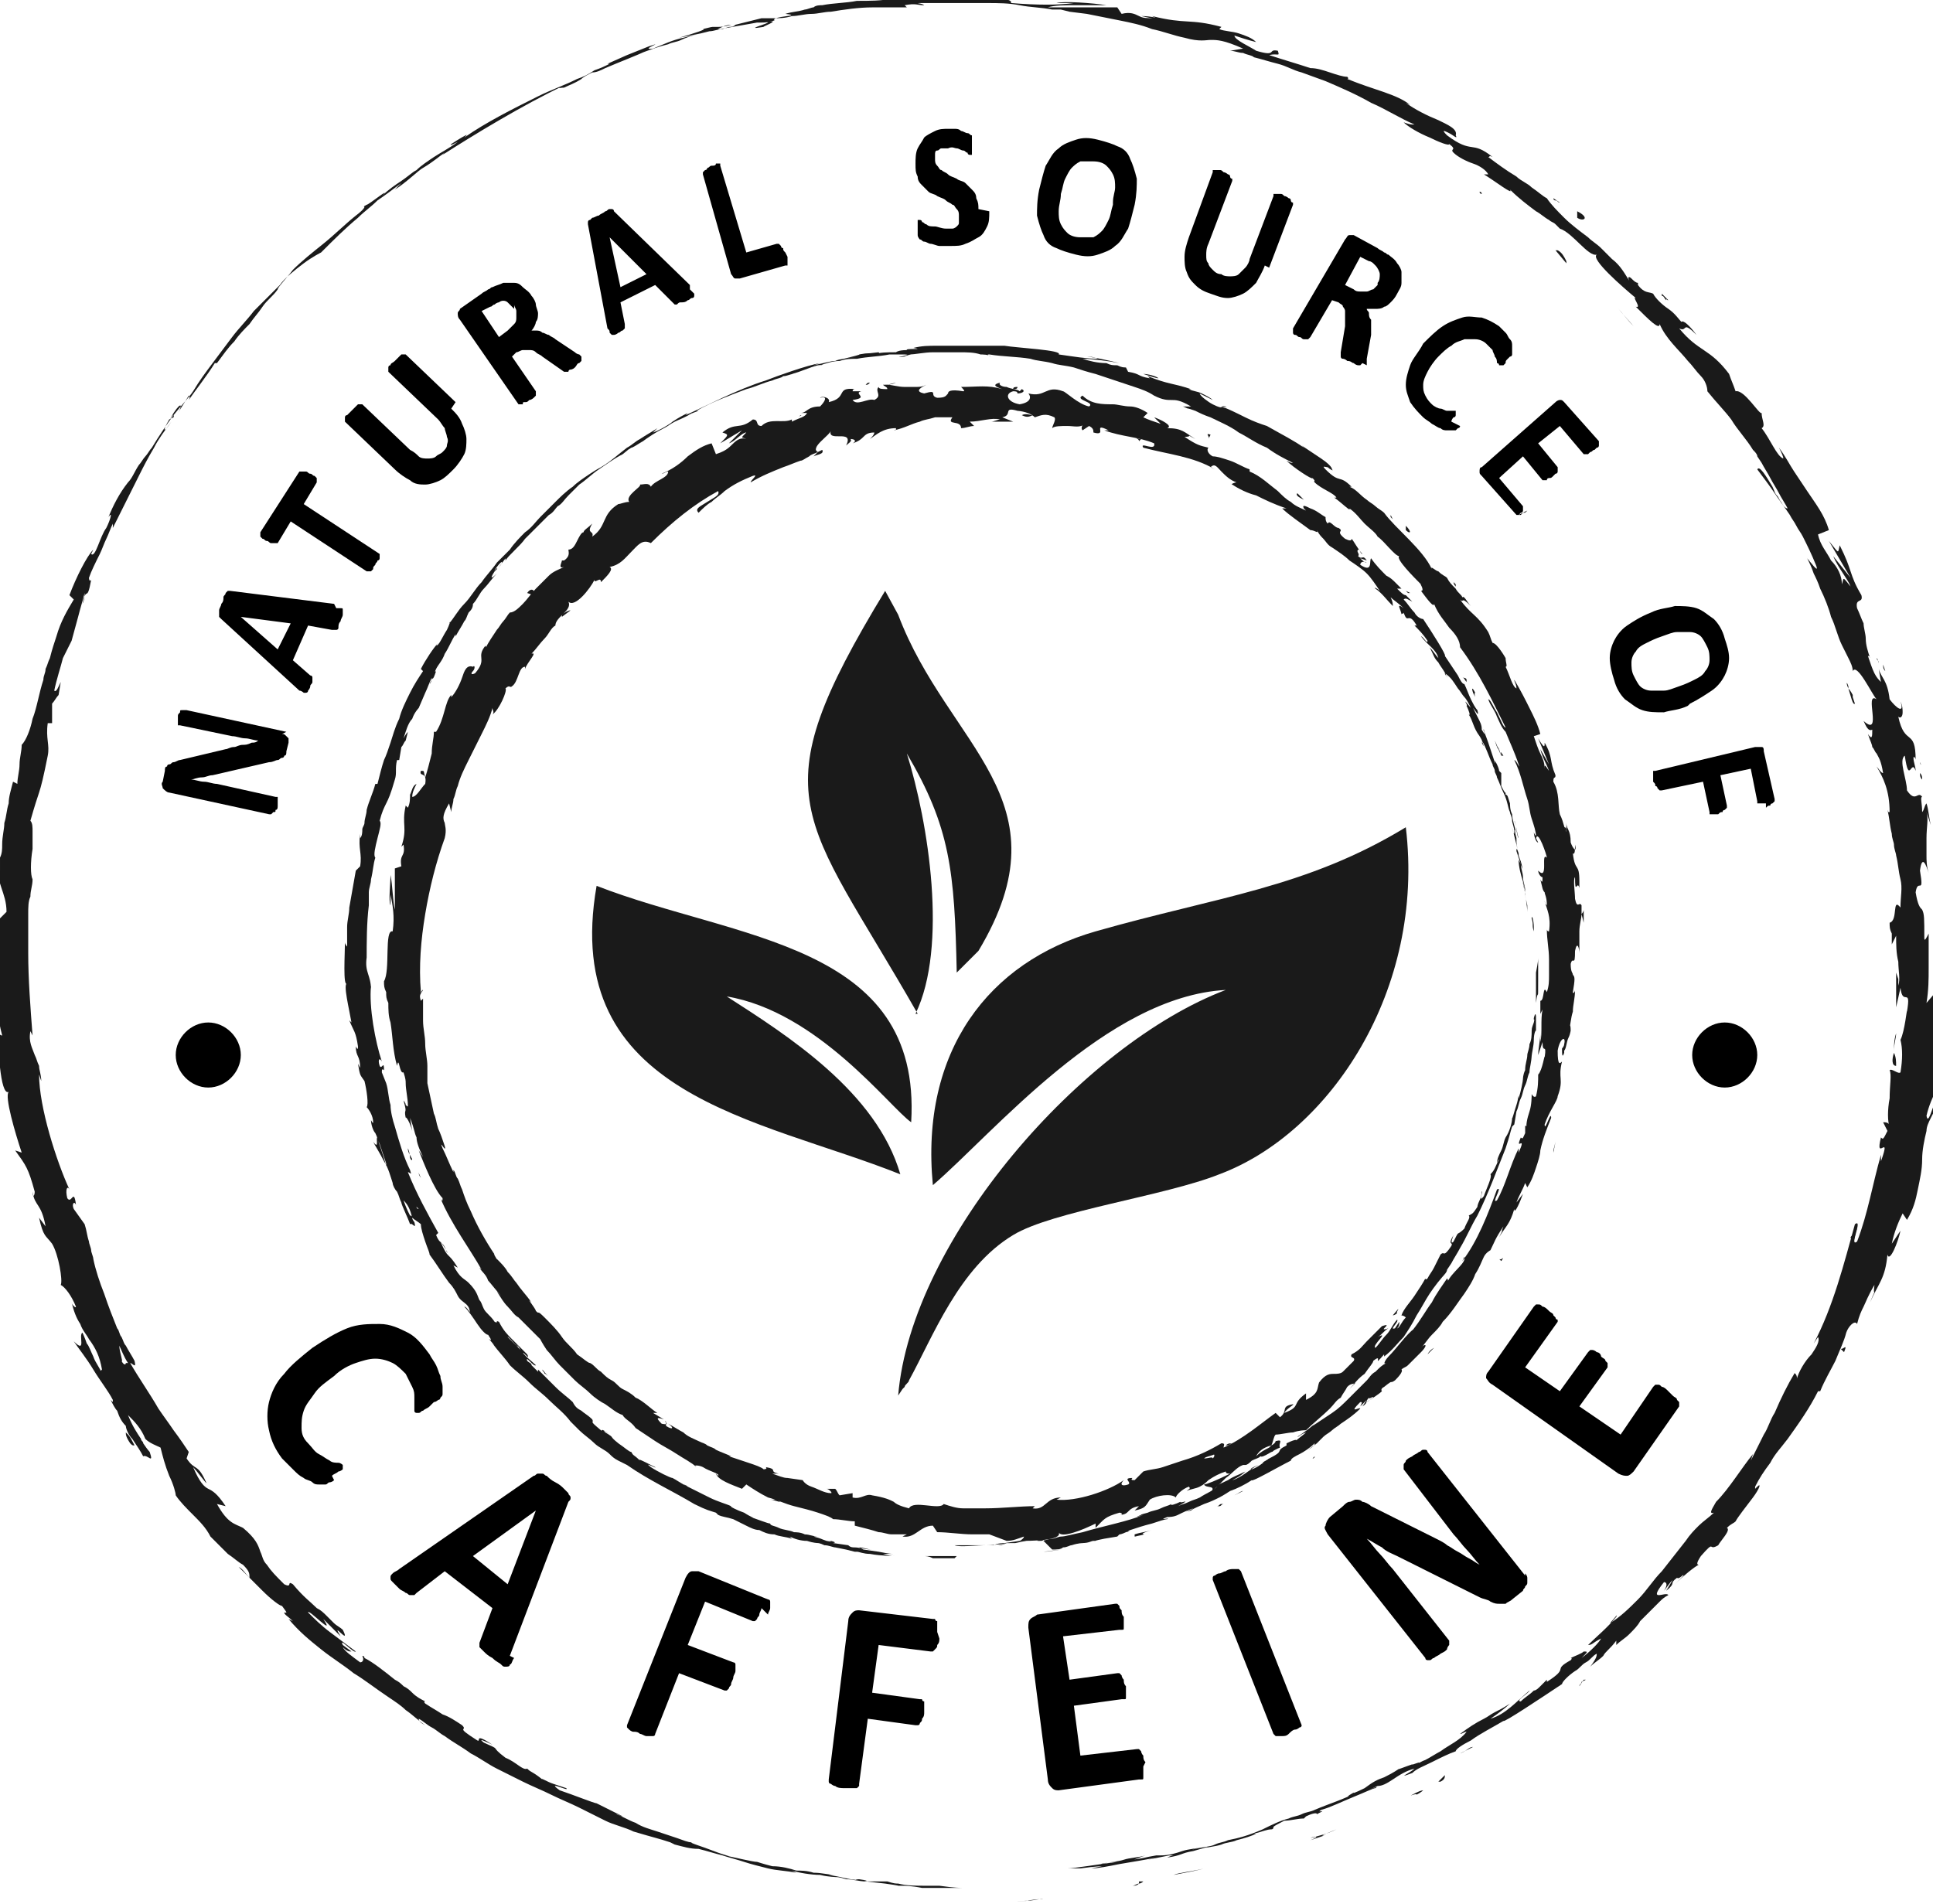 <svg xmlns:xlink="http://www.w3.org/1999/xlink" viewBox="0 0 8.91 8.77" style="shape-rendering:geometricPrecision; text-rendering:geometricPrecision; image-rendering:optimizeQuality; fill-rule:evenodd; clip-rule:evenodd" version="1.1" height="0.532in" width="0.54in" xml:space="preserve" xmlns="http://www.w3.org/2000/svg">
 <defs>
  <style type="text/css">
   
    .fil0 {fill:none}
    .fil4 {fill:black}
    .fil3 {fill:#1A1A1A}
    .fil1 {fill:black;fill-rule:nonzero}
    .fil2 {fill:#1A1A1A;fill-rule:nonzero}
   
  </style>
 </defs>
 <g id="Layer_x0020_1">
  <path d="M4.46 0.4c2.2,0 3.99,1.79 3.99,3.99 0,2.2 -1.79,3.99 -3.99,3.99 -2.2,0 -3.99,-1.79 -3.99,-3.99 0,-2.2 1.79,-3.99 3.99,-3.99z" class="fil0"></path>
  <g id="_2126941002960">
   <path d="M1.3 3.38c0.01,0 0.01,0 0.02,0.01 0,0 0.01,0.01 0.01,0.01 0,0 0,0.01 0,0.01 0,0 0,0.01 -0,0.01l-0.01 0.04c-0,0.01 -0,0.02 -0.01,0.02 -0,0.01 -0.01,0.01 -0.01,0.01 -0.01,0 -0.01,0.01 -0.02,0.01 -0.01,0 -0.02,0.01 -0.04,0.01l-0.26 0.06c-0.02,0 -0.03,0.01 -0.05,0.01 -0.02,0 -0.04,0.01 -0.05,0.01l-0 0c0.02,0 0.04,0.01 0.06,0.01 0.02,0 0.04,0.01 0.06,0.01l0.27 0.06c0,0 0,0 0.01,0 0,0 0,0 0,0.01 0,0 0,0.01 0,0.01 -0,0.01 -0,0.01 -0,0.02 -0,0.01 -0,0.02 -0.01,0.02 -0,0.01 -0,0.01 -0.01,0.01 -0,0 -0,0 -0.01,0.01 -0,0 -0,0 -0.01,0l-0.46 -0.1c-0.01,-0 -0.02,-0.01 -0.03,-0.02 -0,-0.01 -0.01,-0.02 -0,-0.03l0.01 -0.05c0,-0.01 0,-0.02 0.01,-0.02 0,-0.01 0.01,-0.01 0.01,-0.01 0.01,-0 0.01,-0.01 0.02,-0.01 0.01,-0 0.02,-0.01 0.03,-0.01l0.21 -0.05c0.01,-0 0.02,-0.01 0.04,-0.01 0.01,-0 0.02,-0.01 0.04,-0.01 0.01,-0 0.02,-0 0.04,-0.01 0.01,-0 0.02,-0 0.03,-0.01l0 -0c-0.02,-0 -0.04,-0.01 -0.06,-0.01 -0.02,-0 -0.04,-0.01 -0.06,-0.01l-0.24 -0.05c-0,-0 -0,-0 -0.01,-0 -0,-0 -0,-0 -0,-0.01 -0,-0 -0,-0.01 -0,-0.01 0,-0.01 0,-0.01 0,-0.02 0,-0.01 0,-0.01 0.01,-0.02 0,-0.01 0,-0.01 0.01,-0.01 0,-0 0,-0 0.01,-0 0,-0 0,-0 0.01,-0l0.46 0.1zm0.25 -0.58c0.01,0 0.02,0 0.02,0 0.01,0 0.01,0 0.01,0.01 0,0 0,0.01 -0,0.02 -0,0.01 -0.01,0.02 -0.01,0.03 -0.01,0.01 -0.01,0.02 -0.01,0.03 -0,0.01 -0.01,0.01 -0.01,0.01 -0,0 -0.01,0 -0.01,0 -0,0 -0.01,0 -0.01,-0l-0.11 -0.02 -0.07 0.16 0.08 0.07c0,0 0.01,0 0.01,0.01 0,0 0,0.01 0,0.01 -0,0 -0,0.01 -0,0.01 -0,0.01 -0.01,0.01 -0.01,0.02 -0,0.01 -0.01,0.02 -0.01,0.02 -0,0.01 -0.01,0.01 -0.01,0.01 -0,0 -0.01,-0 -0.01,-0 -0,-0 -0.01,-0.01 -0.02,-0.01l-0.36 -0.33c-0,-0 -0.01,-0.01 -0.01,-0.01 -0,-0 -0,-0.01 -0,-0.01 0,-0 0,-0.01 0,-0.02 0,-0.01 0.01,-0.02 0.01,-0.03 0.01,-0.01 0.01,-0.02 0.01,-0.03 0,-0.01 0.01,-0.01 0.01,-0.02 0,-0 0.01,-0.01 0.01,-0.01 0,-0 0.01,-0 0.01,0l0.48 0.06zm-0.44 0.04l-0 0 0.17 0.15 0.06 -0.12 -0.23 -0.03zm0.32 -0.66c0.01,0 0.01,0.01 0.02,0.01 0,0 0.01,0.01 0.01,0.01 0,0 0,0.01 0,0.01 0,0 -0,0 -0,0.01l-0.06 0.1 0.35 0.23c0,0 0,0 0,0.01 0,0 0,0.01 0,0.01 -0,0 -0,0.01 -0.01,0.01 -0,0.01 -0.01,0.01 -0.01,0.02 -0.01,0.01 -0.01,0.01 -0.01,0.02 -0,0 -0.01,0.01 -0.01,0.01 -0,0 -0.01,0 -0.01,0 -0,0 -0.01,-0 -0.01,-0l-0.35 -0.23 -0.06 0.1c-0,0 -0,0 -0.01,0 -0,0 -0,0 -0.01,-0 -0,-0 -0.01,-0 -0.01,-0 -0.01,-0 -0.01,-0.01 -0.02,-0.01 -0.01,-0 -0.01,-0.01 -0.02,-0.01 -0,-0 -0.01,-0.01 -0.01,-0.01 -0,-0 -0,-0.01 -0,-0.01 -0,-0 0,-0 0,-0.01l0.18 -0.28c0,-0 0,-0 0.01,-0 0,-0 0.01,-0 0.01,0 0,0 0.01,0 0.01,0 0.01,0 0.01,0.01 0.02,0.01zm0.65 -0.3c0.02,0.02 0.04,0.04 0.05,0.07 0.01,0.02 0.02,0.05 0.02,0.07 0,0.02 -0,0.05 -0.01,0.07 -0.01,0.02 -0.03,0.05 -0.05,0.07 -0.02,0.02 -0.04,0.04 -0.06,0.05 -0.02,0.01 -0.05,0.02 -0.07,0.02 -0.02,0 -0.05,-0 -0.07,-0.02 -0.02,-0.01 -0.05,-0.03 -0.07,-0.05l-0.23 -0.22c-0,-0 -0,-0 -0,-0.01 -0,-0 -0,-0.01 0,-0.01 0,-0 0,-0.01 0.01,-0.01 0,-0 0.01,-0.01 0.02,-0.02 0.01,-0.01 0.01,-0.01 0.02,-0.02 0,-0 0.01,-0.01 0.01,-0.01 0,-0 0.01,-0 0.01,-0 0,0 0,0 0.01,0l0.22 0.21c0.02,0.01 0.03,0.02 0.04,0.03 0.01,0.01 0.03,0.01 0.04,0.01 0.01,0 0.03,-0 0.04,-0.01 0.01,-0.01 0.02,-0.01 0.03,-0.02 0.01,-0.01 0.02,-0.02 0.02,-0.03 0,-0.01 0.01,-0.02 0,-0.04 -0,-0.01 -0.01,-0.03 -0.01,-0.04 -0.01,-0.01 -0.02,-0.03 -0.03,-0.04l-0.23 -0.22c-0,-0 -0,-0 -0,-0.01 -0,-0 -0,-0.01 0,-0.01 0,-0 0,-0.01 0.01,-0.01 0,-0.01 0.01,-0.01 0.02,-0.02 0.01,-0.01 0.01,-0.01 0.02,-0.02 0,-0 0.01,-0.01 0.01,-0.01 0,-0 0.01,-0 0.01,-0 0,0 0,0 0.01,0l0.23 0.22zm0.6 -0.24c0,0 0,0 0,0.01 0,0 -0,0 -0,0.01 -0,0 -0.01,0.01 -0.01,0.01 -0.01,0 -0.01,0.01 -0.02,0.02 -0.01,0.01 -0.02,0.01 -0.02,0.01 -0.01,0 -0.01,0.01 -0.01,0.01 -0,0 -0.01,0 -0.01,-0 -0,-0 -0.01,-0 -0.01,-0l-0.1 -0.07c-0.01,-0.01 -0.02,-0.01 -0.03,-0.02 -0.01,-0.01 -0.02,-0.01 -0.03,-0.01 -0.01,-0 -0.02,-0 -0.03,-0 -0.01,0 -0.02,0.01 -0.03,0.01l-0.02 0.02 0.11 0.16c0,0 0,0 0,0.01 -0,0 -0,0.01 -0,0.01 -0,0 -0.01,0.01 -0.01,0.01 -0,0 -0.01,0.01 -0.02,0.01 -0.01,0.01 -0.01,0.01 -0.02,0.01 -0.01,0 -0.01,0 -0.01,0.01 -0,0 -0.01,0 -0.01,0 -0,-0 -0,-0 -0.01,-0l-0.27 -0.39c-0.01,-0.01 -0.01,-0.02 -0.01,-0.03 0,-0.01 0.01,-0.01 0.01,-0.02l0.1 -0.07c0.01,-0.01 0.02,-0.01 0.03,-0.02 0.01,-0 0.01,-0.01 0.02,-0.01 0.02,-0.01 0.03,-0.01 0.05,-0.02 0.02,-0 0.03,-0 0.05,0 0.02,0 0.03,0.01 0.04,0.02 0.01,0.01 0.03,0.02 0.04,0.04 0.01,0.01 0.02,0.03 0.02,0.04 0,0.01 0.01,0.03 0.01,0.04 0,0.01 -0,0.03 -0.01,0.04 -0,0.01 -0.01,0.03 -0.02,0.04 0.01,-0 0.02,-0 0.02,-0 0.01,0 0.02,0 0.03,0.01 0.01,0 0.02,0.01 0.03,0.01 0.01,0.01 0.02,0.01 0.03,0.02l0.09 0.06c0.01,0.01 0.02,0.01 0.02,0.01 0,0 0.01,0.01 0.01,0.01zm-0.31 -0.22c-0.01,-0.01 -0.02,-0.02 -0.03,-0.03 -0.01,-0.01 -0.03,-0.01 -0.04,-0 -0,0 -0.01,0 -0.02,0.01 -0.01,0 -0.01,0.01 -0.02,0.01l-0.04 0.02 0.08 0.12 0.04 -0.03c0.01,-0.01 0.02,-0.02 0.03,-0.03 0.01,-0.01 0.01,-0.02 0.01,-0.03 0,-0.01 0,-0.02 -0,-0.03 -0,-0.01 -0.01,-0.02 -0.01,-0.03zm0.81 -0.09c0.01,0.01 0.01,0.01 0.02,0.02 0,0 0,0.01 0,0.01 -0,0 -0,0.01 -0.01,0.01 -0.01,0 -0.01,0.01 -0.02,0.01 -0.01,0.01 -0.02,0.01 -0.03,0.01 -0.01,0 -0.01,0 -0.02,0.01 -0,0 -0.01,0 -0.01,-0 -0,-0 -0,-0 -0.01,-0.01l-0.08 -0.08 -0.16 0.08 0.02 0.1c0,0 0,0.01 0,0.01 -0,0 -0,0.01 -0,0.01 -0,0 -0.01,0.01 -0.01,0.01 -0.01,0 -0.01,0.01 -0.02,0.01 -0.01,0.01 -0.02,0.01 -0.02,0.01 -0.01,0 -0.01,0 -0.01,0 -0,-0 -0.01,-0.01 -0.01,-0.01 -0,-0.01 -0,-0.01 -0.01,-0.02l-0.09 -0.48c-0,-0 -0,-0.01 -0,-0.01 0,-0 0,-0.01 0.01,-0.01 0,-0 0.01,-0.01 0.01,-0.01 0.01,-0 0.02,-0.01 0.03,-0.01 0.01,-0.01 0.02,-0.01 0.03,-0.02 0.01,-0 0.01,-0.01 0.02,-0.01 0,-0 0.01,-0 0.01,0 0,0 0.01,0 0.01,0.01l0.35 0.34zm-0.37 -0.24l-0 0 0.05 0.23 0.12 -0.06 -0.16 -0.16zm0.82 0.09c0,0.01 0,0.01 0,0.02 0,0.01 0,0.01 0,0.01 -0,0 -0,0.01 -0,0.01 -0,0 -0,0 -0.01,0l-0.21 0.06c-0.01,0 -0.01,0 -0.02,-0 -0.01,-0 -0.01,-0.01 -0.02,-0.02l-0.13 -0.46c-0,-0 -0,-0.01 0,-0.01 0,-0 0,-0 0.01,-0.01 0,-0 0.01,-0 0.01,-0.01 0.01,-0 0.01,-0.01 0.02,-0.01 0.01,-0 0.02,-0 0.02,-0.01 0.01,-0 0.01,-0 0.01,-0 0,0 0.01,0 0.01,0 0,0 0,0 0,0.01l0.12 0.4 0.14 -0.04c0,-0 0,-0 0.01,0 0,0 0,0 0.01,0.01 0,0 0,0.01 0.01,0.01 0,0.01 0,0.01 0.01,0.02zm0.93 -0.21c0,0.03 -0,0.05 -0.01,0.07 -0.01,0.02 -0.02,0.04 -0.04,0.05 -0.02,0.01 -0.03,0.02 -0.06,0.03 -0.02,0.01 -0.04,0.01 -0.07,0.01 -0.02,0 -0.03,-0 -0.05,-0 -0.01,-0 -0.03,-0.01 -0.04,-0.01 -0.01,-0 -0.02,-0.01 -0.03,-0.01 -0.01,-0 -0.01,-0.01 -0.02,-0.01 -0,-0 -0.01,-0.01 -0.01,-0.02 -0,-0.01 -0,-0.02 -0,-0.03 -0,-0.01 0,-0.02 0,-0.02 0,-0.01 0,-0.01 0,-0.01 0,-0 0,-0.01 0,-0.01 0,-0 0,-0 0.01,-0 0,0 0.01,0 0.01,0.01 0.01,0 0.01,0.01 0.02,0.01 0.01,0.01 0.02,0.01 0.04,0.01 0.01,0 0.03,0.01 0.05,0.01 0.01,-0 0.02,-0 0.03,-0 0.01,-0 0.02,-0.01 0.02,-0.01 0.01,-0.01 0.01,-0.01 0.01,-0.02 0,-0.01 0,-0.02 0,-0.03 -0,-0.01 -0,-0.02 -0.01,-0.03 -0.01,-0.01 -0.01,-0.02 -0.02,-0.02 -0.01,-0.01 -0.02,-0.01 -0.03,-0.02 -0.01,-0.01 -0.02,-0.01 -0.04,-0.02 -0.01,-0.01 -0.03,-0.01 -0.04,-0.02 -0.01,-0.01 -0.02,-0.02 -0.03,-0.03 -0.01,-0.01 -0.02,-0.02 -0.02,-0.04 -0.01,-0.02 -0.01,-0.03 -0.01,-0.06 -0,-0.02 0,-0.05 0.01,-0.07 0.01,-0.02 0.02,-0.03 0.03,-0.05 0.01,-0.01 0.03,-0.02 0.05,-0.03 0.02,-0.01 0.04,-0.01 0.06,-0.01 0.01,-0 0.02,0 0.03,0 0.01,0 0.02,0 0.03,0.01 0.01,0 0.02,0.01 0.03,0.01 0.01,0 0.01,0.01 0.02,0.01 0,0 0,0 0,0.01 0,0 0,0 0,0.01 0,0 0,0.01 0,0.01 0,0 0,0.01 0,0.02 0,0.01 0,0.01 -0,0.02 -0,0.01 -0,0.01 -0,0.01 -0,0 -0,0.01 -0,0.01 -0,0 -0,0 -0.01,0 -0,0 -0.01,-0 -0.01,-0.01 -0.01,-0 -0.01,-0.01 -0.02,-0.01 -0.01,-0 -0.02,-0.01 -0.03,-0.01 -0.01,-0 -0.02,-0.01 -0.04,-0 -0.01,0 -0.02,0 -0.03,0 -0.01,0 -0.01,0.01 -0.02,0.01 -0.01,0 -0.01,0.01 -0.01,0.02 -0,0.01 -0,0.01 -0,0.02 0,0.01 0,0.02 0.01,0.03 0.01,0.01 0.01,0.02 0.02,0.02 0.01,0.01 0.02,0.01 0.03,0.02 0.01,0.01 0.02,0.01 0.04,0.02 0.01,0.01 0.03,0.01 0.04,0.02 0.01,0.01 0.02,0.02 0.03,0.03 0.01,0.01 0.02,0.02 0.02,0.04 0.01,0.02 0.01,0.03 0.01,0.05zm0.67 -0.03c-0.01,0.04 -0.02,0.08 -0.03,0.11 -0.02,0.03 -0.03,0.06 -0.06,0.08 -0.02,0.02 -0.05,0.03 -0.08,0.04 -0.03,0.01 -0.06,0.01 -0.1,0 -0.04,-0.01 -0.07,-0.02 -0.09,-0.03 -0.03,-0.01 -0.05,-0.03 -0.06,-0.06 -0.01,-0.02 -0.02,-0.05 -0.03,-0.09 -0,-0.03 -0,-0.07 0.01,-0.12 0.01,-0.04 0.02,-0.08 0.03,-0.11 0.02,-0.03 0.03,-0.06 0.06,-0.08 0.02,-0.02 0.05,-0.03 0.08,-0.04 0.03,-0.01 0.06,-0.01 0.1,-0 0.04,0.01 0.07,0.02 0.09,0.03 0.03,0.01 0.05,0.03 0.06,0.06 0.01,0.02 0.02,0.05 0.03,0.09 0,0.03 0,0.07 -0.01,0.12zm-0.1 -0.01c0,-0.03 0.01,-0.05 0.01,-0.07 -0,-0.02 -0,-0.04 -0.01,-0.06 -0.01,-0.02 -0.02,-0.03 -0.03,-0.04 -0.01,-0.01 -0.03,-0.02 -0.06,-0.02 -0.02,-0 -0.04,-0 -0.06,0 -0.02,0.01 -0.03,0.02 -0.04,0.03 -0.01,0.01 -0.02,0.03 -0.03,0.05 -0.01,0.02 -0.01,0.04 -0.02,0.07 -0,0.03 -0.01,0.05 -0.01,0.08 0,0.02 0,0.04 0.01,0.06 0.01,0.02 0.02,0.03 0.03,0.04 0.01,0.01 0.03,0.02 0.06,0.02 0.02,0 0.04,0 0.06,-0 0.02,-0.01 0.03,-0.02 0.04,-0.03 0.01,-0.01 0.02,-0.03 0.03,-0.05 0.01,-0.02 0.01,-0.04 0.02,-0.07zm0.7 0.29c-0.01,0.03 -0.03,0.06 -0.04,0.08 -0.02,0.02 -0.04,0.04 -0.06,0.05 -0.02,0.01 -0.05,0.02 -0.07,0.02 -0.03,-0 -0.05,-0.01 -0.08,-0.02 -0.03,-0.01 -0.05,-0.02 -0.07,-0.04 -0.02,-0.02 -0.03,-0.03 -0.04,-0.06 -0.01,-0.02 -0.01,-0.05 -0.01,-0.07 0,-0.03 0.01,-0.06 0.02,-0.09l0.11 -0.3c0,-0 0,-0 0,-0.01 0,-0 0.01,-0 0.01,-0 0,0 0.01,0 0.02,0 0.01,0 0.01,0 0.02,0.01 0.01,0 0.02,0.01 0.02,0.01 0.01,0 0.01,0.01 0.01,0.01 0,0 0,0.01 0.01,0.01 0,0 0,0.01 -0,0.01l-0.11 0.29c-0.01,0.02 -0.01,0.04 -0.01,0.05 -0,0.02 0,0.03 0.01,0.04 0,0.01 0.01,0.02 0.02,0.03 0.01,0.01 0.02,0.02 0.04,0.02 0.01,0.01 0.03,0.01 0.04,0.01 0.01,-0 0.03,-0 0.04,-0.01 0.01,-0.01 0.02,-0.02 0.03,-0.03 0.01,-0.01 0.02,-0.03 0.02,-0.04l0.11 -0.29c0,-0 0,-0 0,-0.01 0,-0 0.01,-0 0.01,-0 0,0 0.01,0 0.02,0 0.01,0 0.01,0 0.02,0.01 0.01,0 0.02,0.01 0.02,0.01 0.01,0 0.01,0.01 0.01,0.01 0,0 0,0.01 0.01,0.01 0,0 0,0.01 -0,0.01l-0.11 0.29zm0.45 0.45c-0,0 -0,0 -0.01,0.01 -0,0 -0,0 -0.01,0 -0,-0 -0.01,-0 -0.02,-0.01 -0.01,-0 -0.01,-0.01 -0.03,-0.01 -0.01,-0.01 -0.02,-0.01 -0.02,-0.01 -0.01,-0 -0.01,-0.01 -0.01,-0.01 -0,-0 -0,-0.01 -0,-0.01 0,-0 0,-0.01 0,-0.01l0.02 -0.12c0,-0.01 0,-0.03 0,-0.04 0,-0.01 0,-0.02 -0,-0.03 -0,-0.01 -0.01,-0.02 -0.01,-0.02 -0,-0.01 -0.01,-0.01 -0.02,-0.02l-0.03 -0.01 -0.1 0.17c-0,0 -0,0 -0.01,0.01 -0,0 -0.01,0 -0.01,0 -0,-0 -0.01,-0 -0.01,-0 -0.01,-0 -0.01,-0.01 -0.02,-0.01 -0.01,-0 -0.01,-0.01 -0.02,-0.01 -0.01,-0 -0.01,-0.01 -0.01,-0.01 -0,-0 -0,-0.01 -0,-0.01 -0,-0 0,-0.01 0,-0.01l0.24 -0.41c0.01,-0.01 0.01,-0.02 0.02,-0.02 0.01,-0 0.01,-0 0.02,0l0.11 0.06c0.01,0.01 0.02,0.01 0.03,0.02 0.01,0 0.01,0.01 0.02,0.01 0.01,0.01 0.03,0.02 0.04,0.04 0.01,0.01 0.02,0.03 0.02,0.04 0,0.02 0,0.03 0,0.05 -0,0.02 -0.01,0.03 -0.02,0.05 -0.01,0.02 -0.02,0.03 -0.03,0.04 -0.01,0.01 -0.02,0.02 -0.03,0.02 -0.01,0.01 -0.03,0.01 -0.04,0.01 -0.01,0 -0.03,0 -0.04,-0 0,0.01 0.01,0.01 0.01,0.02 0,0.01 0,0.02 0.01,0.03 0,0.01 0,0.02 0,0.03 -0,0.01 -0,0.02 -0,0.04l-0.02 0.11c-0,0.01 -0,0.02 -0,0.02 -0,0 -0,0.01 -0,0.01zm0.07 -0.37c0.01,-0.01 0.01,-0.03 0.01,-0.04 -0,-0.01 -0.01,-0.03 -0.02,-0.04 -0,-0 -0.01,-0.01 -0.01,-0.01 -0,-0 -0.01,-0.01 -0.02,-0.01l-0.04 -0.02 -0.07 0.13 0.04 0.02c0.01,0.01 0.02,0.01 0.03,0.01 0.01,0 0.02,0 0.03,-0 0.01,-0 0.02,-0.01 0.03,-0.01 0.01,-0.01 0.01,-0.01 0.02,-0.02zm0.38 0.66c-0,0.01 -0.01,0.01 -0.01,0.01 -0,0 -0.01,0.01 -0.01,0.01 -0,0 -0.01,0 -0.01,0 -0,0 -0.01,0 -0.01,0 -0,0 -0.01,0 -0.02,-0 -0.01,-0 -0.02,-0 -0.03,-0.01 -0.01,-0 -0.02,-0.01 -0.04,-0.02 -0.01,-0.01 -0.03,-0.02 -0.04,-0.03 -0.02,-0.02 -0.04,-0.04 -0.06,-0.07 -0.01,-0.03 -0.02,-0.05 -0.02,-0.08 0,-0.03 0.01,-0.06 0.02,-0.09 0.01,-0.03 0.04,-0.06 0.06,-0.1 0.03,-0.03 0.06,-0.06 0.09,-0.08 0.03,-0.02 0.06,-0.03 0.09,-0.04 0.03,-0.01 0.06,-0 0.09,0 0.03,0.01 0.05,0.02 0.08,0.04 0.01,0.01 0.02,0.02 0.03,0.03 0.01,0.01 0.01,0.02 0.02,0.03 0.01,0.01 0.01,0.02 0.01,0.03 0,0.01 0,0.02 0,0.02 0,0 -0,0.01 -0,0.01 -0,0 -0,0.01 -0,0.01 -0,0 -0,0.01 -0.01,0.01 -0,0 -0.01,0.01 -0.01,0.01 -0.01,0.01 -0.01,0.01 -0.01,0.02 -0,0 -0.01,0.01 -0.01,0.01 -0,0 -0.01,0 -0.01,0 -0,0 -0,-0 -0.01,-0 -0,-0 -0,-0.01 -0.01,-0.01 -0,-0.01 -0,-0.02 -0.01,-0.03 -0,-0.01 -0.01,-0.02 -0.01,-0.03 -0.01,-0.01 -0.02,-0.02 -0.03,-0.03 -0.01,-0.01 -0.03,-0.02 -0.05,-0.02 -0.02,-0 -0.03,-0 -0.05,0 -0.02,0.01 -0.04,0.01 -0.06,0.03 -0.02,0.01 -0.04,0.03 -0.06,0.05 -0.02,0.02 -0.04,0.05 -0.05,0.07 -0.01,0.02 -0.02,0.04 -0.02,0.06 -0,0.02 0,0.03 0.01,0.05 0.01,0.02 0.02,0.03 0.03,0.04 0.01,0.01 0.03,0.02 0.04,0.02 0.01,0 0.02,0.01 0.03,0.01 0.01,0 0.02,0 0.03,0 0.01,0 0.01,0 0.01,0 0,0 0,0 0,0.01 0,0 0,0 -0,0.01 -0,0 -0,0.01 -0.01,0.01 -0,0 -0.01,0.01 -0.01,0.02zm0.31 0.39c-0.01,0.01 -0.01,0.01 -0.02,0.01 -0,0 -0.01,0.01 -0.01,0.01 -0,0 -0.01,0 -0.01,0 -0,-0 -0,-0 -0.01,-0l-0.16 -0.18c-0.01,-0.01 -0.01,-0.01 -0.01,-0.02 0,-0.01 0,-0.02 0.01,-0.02l0.34 -0.3c0.01,-0.01 0.02,-0.01 0.02,-0.01 0.01,0 0.01,0 0.02,0.01l0.16 0.18c0,0 0,0 0,0.01 0,0 -0,0 -0,0.01 -0,0 -0,0.01 -0.01,0.01 -0,0 -0.01,0.01 -0.01,0.01 -0.01,0 -0.01,0.01 -0.02,0.01 -0,0 -0.01,0.01 -0.01,0.01 -0,0 -0.01,0 -0.01,0 -0,-0 -0,-0 -0.01,-0l-0.11 -0.13 -0.1 0.08 0.09 0.11c0,0 0,0 0,0.01 0,0 -0,0 -0,0.01 -0,0 -0,0.01 -0.01,0.01 -0,0 -0.01,0.01 -0.01,0.01 -0.01,0.01 -0.01,0.01 -0.02,0.01 -0,0 -0.01,0 -0.01,0.01 -0,0 -0.01,0 -0.01,0 -0,-0 -0,-0 -0.01,-0l-0.09 -0.11 -0.11 0.1 0.11 0.13c0,0 0,0 0,0.01 0,0 -0,0.01 -0,0.01 -0,0 -0,0.01 -0.01,0.01 -0,0 -0.01,0.01 -0.01,0.01zm0.74 0.9c-0.04,0.02 -0.08,0.02 -0.11,0.03 -0.04,0 -0.07,-0 -0.1,-0.01 -0.03,-0.01 -0.05,-0.03 -0.08,-0.05 -0.02,-0.02 -0.04,-0.05 -0.05,-0.09 -0.01,-0.03 -0.02,-0.07 -0.02,-0.1 0,-0.03 0.01,-0.06 0.02,-0.08 0.01,-0.02 0.03,-0.05 0.06,-0.07 0.03,-0.02 0.06,-0.04 0.11,-0.06 0.04,-0.02 0.08,-0.02 0.11,-0.03 0.03,-0 0.07,0 0.1,0.01 0.03,0.01 0.05,0.03 0.08,0.05 0.02,0.02 0.04,0.05 0.05,0.09 0.01,0.03 0.02,0.06 0.02,0.09 -0,0.03 -0.01,0.06 -0.02,0.08 -0.01,0.02 -0.03,0.05 -0.06,0.07 -0.03,0.02 -0.06,0.04 -0.1,0.06zm-0.04 -0.09c0.03,-0.01 0.05,-0.02 0.07,-0.03 0.02,-0.01 0.04,-0.02 0.05,-0.04 0.01,-0.01 0.02,-0.03 0.02,-0.05 0,-0.02 -0,-0.04 -0.01,-0.06 -0.01,-0.02 -0.02,-0.04 -0.03,-0.05 -0.01,-0.01 -0.03,-0.02 -0.05,-0.02 -0.02,-0 -0.04,-0 -0.06,0 -0.02,0 -0.04,0.01 -0.07,0.02 -0.03,0.01 -0.05,0.02 -0.07,0.03 -0.02,0.01 -0.04,0.02 -0.05,0.04 -0.01,0.01 -0.02,0.03 -0.02,0.05 -0,0.02 0,0.04 0.01,0.06 0.01,0.02 0.02,0.04 0.03,0.05 0.01,0.01 0.03,0.02 0.05,0.02 0.02,0 0.04,0 0.06,-0 0.02,-0 0.04,-0.01 0.07,-0.02z" class="fil1"></path>
   <path d="M8.14 3.7c-0.01,0 -0.01,0 -0.02,0 -0.01,0 -0.01,0 -0.01,0 -0,-0 -0.01,-0 -0.01,-0 -0,-0 -0,-0 -0,-0.01l-0.03 -0.15 -0.14 0.03 0.03 0.14c0,0 0,0 -0,0.01 -0,0 -0,0 -0.01,0.01 -0,0 -0.01,0 -0.01,0.01 -0.01,0 -0.01,0 -0.02,0.01 -0.01,0 -0.01,0 -0.02,0 -0.01,0 -0.01,0 -0.01,0 -0,-0 -0.01,-0 -0.01,-0 -0,-0 -0,-0 -0,-0.01l-0.03 -0.14 -0.19 0.04c-0,0 -0.01,0 -0.01,-0 -0,-0 -0,-0 -0.01,-0.01 -0,-0 -0,-0.01 -0.01,-0.01 -0,-0.01 -0,-0.01 -0.01,-0.02 -0,-0.01 -0,-0.02 -0,-0.02 -0,-0.01 -0,-0.01 0,-0.02 0,-0 0,-0.01 0,-0.01 0,-0 0,-0 0.01,-0l0.46 -0.11c0.01,-0 0.02,-0 0.03,0 0.01,0 0.01,0.01 0.01,0.02l0.05 0.22c0,0 0,0 -0,0.01 -0,0 -0,0 -0.01,0.01 -0,0 -0.01,0 -0.01,0.01 -0.01,0 -0.01,0 -0.02,0.01z" class="fil1"></path>
  </g>
  <path d="M4.46 0.4c2.2,0 3.99,1.79 3.99,3.99 0,2.2 -1.79,3.99 -3.99,3.99 -2.2,0 -3.99,-1.79 -3.99,-3.99 0,-2.2 1.79,-3.99 3.99,-3.99z" class="fil0"></path>
  <path d="M1.54 6.82c-0.01,0.01 -0.02,0.01 -0.02,0.01 -0.01,0 -0.01,0.01 -0.02,0.01 -0,0 -0.01,0 -0.01,0 -0,0 -0.01,0 -0.02,-0 -0.01,-0 -0.02,-0 -0.03,-0.01 -0.01,-0.01 -0.03,-0.01 -0.04,-0.02 -0.02,-0.01 -0.03,-0.02 -0.05,-0.04 -0.02,-0.02 -0.03,-0.03 -0.05,-0.05 -0.03,-0.04 -0.05,-0.08 -0.06,-0.13 -0.01,-0.04 -0.01,-0.09 0,-0.13 0.01,-0.04 0.03,-0.09 0.07,-0.13 0.03,-0.04 0.08,-0.08 0.13,-0.12 0.06,-0.04 0.11,-0.07 0.16,-0.09 0.05,-0.02 0.1,-0.02 0.15,-0.02 0.05,0 0.09,0.02 0.13,0.04 0.04,0.02 0.07,0.06 0.1,0.1 0.01,0.02 0.02,0.03 0.03,0.05 0.01,0.02 0.01,0.03 0.02,0.05 0,0.02 0.01,0.03 0.01,0.05 0,0.02 0,0.03 -0,0.03 -0,0.01 -0,0.01 -0.01,0.02 -0,0 -0,0.01 -0.01,0.01 -0,0 -0.01,0.01 -0.02,0.01 -0.01,0.01 -0.01,0.01 -0.02,0.02 -0.01,0.01 -0.02,0.01 -0.03,0.02 -0.01,0 -0.01,0.01 -0.02,0.01 -0.01,0 -0.01,0 -0.01,0 -0,-0 -0.01,-0 -0.01,-0.01 -0,-0 -0,-0.01 -0,-0.02 0,-0.01 0,-0.03 0,-0.04 -0,-0.02 -0,-0.03 -0.01,-0.05 -0.01,-0.02 -0.02,-0.04 -0.03,-0.06 -0.02,-0.02 -0.04,-0.04 -0.06,-0.05 -0.02,-0.01 -0.05,-0.02 -0.08,-0.02 -0.03,0 -0.06,0.01 -0.09,0.02 -0.03,0.01 -0.07,0.03 -0.1,0.06 -0.04,0.03 -0.07,0.05 -0.09,0.08 -0.02,0.03 -0.04,0.05 -0.05,0.08 -0.01,0.03 -0.01,0.05 -0.01,0.08 0,0.03 0.01,0.05 0.03,0.07 0.02,0.02 0.03,0.04 0.05,0.05 0.02,0.01 0.03,0.02 0.05,0.03 0.01,0.01 0.03,0.01 0.04,0.01 0.01,0 0.02,0.01 0.02,0.01 0,0 0,0.01 0,0.01 0,0 -0,0.01 -0,0.01 -0,0 -0.01,0.01 -0.02,0.01 -0.01,0.01 -0.02,0.01 -0.03,0.02zm0.83 0.82c-0.01,0.01 -0.01,0.03 -0.02,0.03 -0,0.01 -0.01,0.01 -0.02,0.01 -0.01,0 -0.01,-0 -0.02,-0.01 -0.01,-0.01 -0.02,-0.01 -0.04,-0.03 -0.02,-0.01 -0.03,-0.02 -0.04,-0.03 -0.01,-0.01 -0.01,-0.01 -0.02,-0.02 -0,-0 -0,-0.01 -0,-0.01 0,-0 0,-0.01 0,-0.01l0.06 -0.16 -0.22 -0.17 -0.13 0.1c-0,0 -0.01,0.01 -0.01,0.01 -0,0 -0.01,0 -0.02,0 -0.01,-0 -0.01,-0.01 -0.02,-0.01 -0.01,-0.01 -0.02,-0.01 -0.03,-0.02 -0.01,-0.01 -0.02,-0.02 -0.03,-0.03 -0.01,-0.01 -0.01,-0.01 -0.01,-0.02 -0,-0.01 0,-0.01 0.01,-0.02 0.01,-0.01 0.02,-0.01 0.03,-0.02l0.62 -0.43c0.01,-0 0.01,-0.01 0.02,-0.01 0.01,-0 0.01,-0 0.02,0 0.01,0 0.01,0.01 0.02,0.01 0.01,0.01 0.02,0.02 0.04,0.03 0.02,0.01 0.03,0.02 0.04,0.03 0.01,0.01 0.02,0.02 0.02,0.02 0,0.01 0.01,0.01 0.01,0.02 -0,0.01 -0,0.01 -0.01,0.02l-0.27 0.71zm0.1 -0.68l-0 -0 -0.29 0.21 0.16 0.13 0.13 -0.34zm1.04 0.45c-0,0.01 -0.01,0.02 -0.01,0.03 -0,0.01 -0.01,0.01 -0.01,0.02 -0,0 -0.01,0.01 -0.01,0.01 -0,0 -0.01,0 -0.01,0l-0.22 -0.09 -0.08 0.2 0.21 0.08c0,0 0.01,0 0.01,0.01 0,0 0,0.01 0,0.01 0,0.01 -0,0.01 -0,0.02 -0,0.01 -0.01,0.02 -0.01,0.03 -0,0.01 -0.01,0.02 -0.01,0.03 -0,0.01 -0.01,0.01 -0.01,0.02 -0,0 -0.01,0.01 -0.01,0.01 -0,0 -0.01,0 -0.01,-0l-0.21 -0.08 -0.11 0.28c-0,0 -0,0.01 -0.01,0.01 -0,0 -0.01,0 -0.01,0 -0.01,0 -0.01,-0 -0.02,-0 -0.01,-0 -0.02,-0.01 -0.03,-0.01 -0.01,-0.01 -0.02,-0.01 -0.03,-0.01 -0.01,-0 -0.02,-0.01 -0.02,-0.01 -0,-0 -0.01,-0.01 -0.01,-0.01 -0,-0 -0,-0.01 0,-0.01l0.27 -0.68c0.01,-0.02 0.02,-0.03 0.03,-0.03 0.01,-0 0.02,-0 0.03,0l0.32 0.13c0,0 0.01,0 0.01,0.01 0,0 0,0.01 0,0.01 0,0.01 -0,0.01 -0,0.02 -0,0.01 -0.01,0.02 -0.01,0.03zm0.82 0.14c-0,0.01 -0,0.02 -0.01,0.03 -0,0.01 -0,0.01 -0.01,0.02 -0,0 -0.01,0.01 -0.01,0.01 -0,0 -0.01,0 -0.01,0l-0.24 -0.03 -0.03 0.22 0.22 0.03c0,0 0.01,0 0.01,0 0,0 0,0.01 0.01,0.01 0,0.01 0,0.01 0,0.02 -0,0.01 -0,0.02 -0,0.03 -0,0.01 -0,0.02 -0.01,0.03 -0,0.01 -0,0.01 -0.01,0.02 -0,0.01 -0.01,0.01 -0.01,0.01 -0,0 -0.01,0 -0.01,0l-0.22 -0.03 -0.04 0.3c-0,0 -0,0.01 -0,0.01 -0,0 -0.01,0.01 -0.01,0.01 -0.01,0 -0.01,0 -0.02,0 -0.01,0 -0.02,-0 -0.04,-0 -0.01,-0 -0.03,-0 -0.04,-0.01 -0.01,-0 -0.02,-0.01 -0.02,-0.01 -0.01,-0 -0.01,-0.01 -0.01,-0.01 -0,-0 -0,-0.01 -0,-0.01l0.09 -0.73c0,-0.02 0.01,-0.03 0.02,-0.04 0.01,-0.01 0.02,-0.01 0.03,-0.01l0.34 0.04c0,0 0.01,0 0.01,0 0,0 0,0.01 0.01,0.01 0,0.01 0,0.01 0,0.02 -0,0.01 -0,0.02 -0,0.03zm0.94 0.59c0,0.01 0,0.02 0,0.03 0,0.01 -0,0.01 -0,0.02 -0,0.01 -0,0.01 -0.01,0.01 -0,0 -0.01,0 -0.01,0l-0.37 0.05c-0.01,0 -0.02,-0 -0.03,-0.01 -0.01,-0.01 -0.02,-0.02 -0.02,-0.04l-0.09 -0.7c-0,-0.02 0,-0.03 0.01,-0.04 0.01,-0.01 0.02,-0.01 0.03,-0.02l0.36 -0.05c0,-0 0.01,0 0.01,0 0,0 0.01,0.01 0.01,0.01 0,0.01 0,0.01 0.01,0.02 0,0.01 0,0.02 0.01,0.03 0,0.01 0,0.02 0,0.03 0,0.01 -0,0.01 -0,0.02 -0,0.01 -0,0.01 -0.01,0.01 -0,0 -0.01,0 -0.01,0l-0.26 0.03 0.03 0.2 0.22 -0.03c0,-0 0.01,0 0.01,0 0,0 0.01,0.01 0.01,0.01 0,0 0,0.01 0.01,0.02 0,0.01 0,0.02 0.01,0.03 0,0.01 0,0.02 0,0.03 0,0.01 -0,0.01 -0,0.02 -0,0.01 -0,0.01 -0.01,0.01 -0,0 -0.01,0 -0.01,0l-0.22 0.03 0.03 0.23 0.26 -0.03c0,-0 0.01,0 0.01,0 0,0 0.01,0.01 0.01,0.01 0,0 0,0.01 0.01,0.02 0,0.01 0,0.02 0.01,0.03zm0.73 -0.2c0,0 0,0.01 0,0.01 -0,0 -0,0.01 -0.01,0.01 -0,0 -0.01,0.01 -0.02,0.01 -0.01,0 -0.02,0.01 -0.03,0.02 -0.01,0.01 -0.02,0.01 -0.03,0.01 -0.01,0 -0.02,0 -0.02,0 -0.01,0 -0.01,-0 -0.01,-0 -0,-0 -0.01,-0.01 -0.01,-0.01l-0.28 -0.71c-0,-0 -0,-0.01 -0,-0.01 0,-0 0,-0.01 0.01,-0.01 0,-0 0.01,-0.01 0.02,-0.01 0.01,-0 0.02,-0.01 0.03,-0.01 0.01,-0.01 0.03,-0.01 0.03,-0.01 0.01,-0 0.02,-0 0.02,-0 0.01,-0 0.01,0 0.01,0 0,0 0.01,0.01 0.01,0.01l0.28 0.71zm1.03 -0.69c0.01,0.01 0.01,0.02 0.01,0.02 0,0.01 0,0.02 0,0.02 -0,0.01 -0,0.01 -0.01,0.02 -0,0.01 -0.01,0.01 -0.01,0.02l-0.05 0.04c-0.01,0.01 -0.02,0.01 -0.03,0.02 -0.01,0 -0.02,0 -0.03,0 -0.01,-0 -0.02,-0 -0.04,-0.01 -0.01,-0.01 -0.03,-0.01 -0.05,-0.02l-0.38 -0.19c-0.02,-0.01 -0.05,-0.02 -0.07,-0.04 -0.02,-0.01 -0.05,-0.03 -0.07,-0.04l-0 0c0.02,0.02 0.04,0.05 0.06,0.07 0.02,0.02 0.04,0.05 0.06,0.07l0.26 0.33c0,0 0,0.01 0,0.01 0,0 -0,0.01 -0,0.01 -0,0 -0.01,0.01 -0.01,0.02 -0.01,0.01 -0.01,0.01 -0.03,0.02 -0.01,0.01 -0.02,0.01 -0.03,0.02 -0.01,0 -0.01,0.01 -0.02,0.01 -0.01,0 -0.01,0 -0.01,-0 -0,-0 -0.01,-0 -0.01,-0.01l-0.45 -0.57c-0.01,-0.02 -0.02,-0.03 -0.01,-0.04 0,-0.01 0.01,-0.03 0.02,-0.04l0.06 -0.05c0.01,-0.01 0.02,-0.02 0.03,-0.02 0.01,-0 0.02,-0.01 0.03,-0.01 0.01,0 0.02,0 0.03,0.01 0.01,0 0.03,0.01 0.04,0.02l0.3 0.15c0.02,0.01 0.04,0.02 0.05,0.03 0.02,0.01 0.03,0.02 0.05,0.03 0.02,0.01 0.03,0.02 0.05,0.03 0.02,0.01 0.03,0.02 0.05,0.03l0 -0c-0.02,-0.02 -0.04,-0.05 -0.06,-0.07 -0.02,-0.02 -0.04,-0.05 -0.06,-0.07l-0.23 -0.3c-0,-0 -0,-0.01 -0,-0.01 -0,-0 0,-0.01 0,-0.01 0,-0.01 0.01,-0.01 0.01,-0.02 0.01,-0.01 0.01,-0.01 0.03,-0.02 0.01,-0.01 0.02,-0.01 0.03,-0.02 0.01,-0 0.01,-0.01 0.02,-0.01 0.01,-0 0.01,-0 0.01,0 0,0 0.01,0 0.01,0.01l0.45 0.57zm0.68 -0.82c0.01,0.01 0.02,0.01 0.02,0.02 0.01,0.01 0.01,0.01 0.01,0.01 0,0 0,0.01 0,0.01 0,0 -0,0.01 -0,0.01l-0.21 0.3c-0.01,0.01 -0.02,0.02 -0.03,0.02 -0.01,0 -0.02,-0 -0.04,-0.01l-0.58 -0.41c-0.02,-0.01 -0.02,-0.02 -0.03,-0.03 -0,-0.01 0,-0.02 0.01,-0.03l0.21 -0.3c0,-0 0,-0 0.01,-0.01 0,-0 0.01,-0 0.01,0 0.01,0 0.01,0 0.02,0.01 0.01,0 0.02,0.01 0.03,0.02 0.01,0.01 0.02,0.01 0.02,0.02 0.01,0.01 0.01,0.01 0.01,0.01 0,0 0,0.01 0.01,0.01 0,0 -0,0.01 -0,0.01l-0.15 0.21 0.16 0.11 0.13 -0.18c0,-0 0,-0 0.01,-0.01 0,-0 0.01,-0 0.01,0 0,0 0.01,0 0.02,0.01 0.01,0 0.02,0.01 0.02,0.02 0.01,0.01 0.02,0.01 0.02,0.02 0.01,0.01 0.01,0.01 0.01,0.01 0,0 0,0.01 0,0.01 0,0 -0,0.01 -0,0.01l-0.13 0.18 0.19 0.13 0.15 -0.22c0,-0 0,-0 0.01,-0.01 0,-0 0.01,-0 0.01,0 0.01,0 0.01,0 0.02,0.01 0.01,0 0.02,0.01 0.03,0.02z" class="fil1"></path>
  <path d="M4.68 8.76c-0.04,0 -0.07,0 -0.06,-0 -0.01,0 -0.06,0 -0.08,0 0.03,0 0.06,0 0.09,-0 0.02,-0 0.03,-0 0.05,-0 0.02,-0 0.03,-0 0.05,-0 0.01,-0 0,0 -0,0 0.05,-0.01 0.1,-0.01 0.07,-0.01 -0.05,0.01 -0.06,0.01 -0.11,0.01z" class="fil2"></path>
  <path d="M8.03 6.95l-0.02 0.02c0.01,-0 0.01,-0.01 0.02,-0.02z" class="fil2"></path>
  <path d="M8.86 4.7c-0,0.02 0,0.03 0,0.03 -0,-0.02 -0,-0.03 -0,-0.03z" class="fil2"></path>
  <path d="M8.9 4.28c-0,0.01 -0,0.02 -0,0.02 0,-0.01 0,-0.02 0,-0.02z" class="fil2"></path>
  <path d="M8.03 6.95l0.04 -0.05c-0,-0.01 -0.02,0.02 -0.04,0.05z" class="fil2"></path>
  <path d="M5.25 8.68c-0.01,0 -0.02,0.01 -0.03,0.01 0.01,-0 0.02,-0 0.03,-0.01 0,-0 0,-0 0,-0z" class="fil2"></path>
  <path d="M7.31 7.74l-0.02 0.01c-0,0.01 -0.01,0.01 -0.01,0.02l0.02 -0.03z" class="fil2"></path>
  <path d="M6.64 8.21c0.02,-0.01 0.02,-0.02 0.02,-0.03 -0.01,0.01 -0.02,0.02 -0.03,0.03 0,0 0,0 0.01,0z" class="fil2"></path>
  <path d="M5.41 8.66l-0.01 0c0,-0 0,-0 0.01,-0z" class="fil2"></path>
  <path d="M5.43 8.66c-0,0 -0.01,0 -0.01,0l0.01 -0z" class="fil2"></path>
  <path d="M7.75 7.34c-0,-0 -0.01,-0 -0.01,0 0,0 0.01,0 0.01,-0z" class="fil2"></path>
  <path d="M3.52 8.65c-0,0 0,0 -0,0 0,0 0.01,0 0,-0z" class="fil2"></path>
  <path d="M4.45 8.76l-0.01 -0c-0,0 -0,0 -0,0l0.02 -0z" class="fil2"></path>
  <path d="M8.85 3.51c0,0 0,0 0,0 0.01,0.02 0,0.01 -0,-0z" class="fil2"></path>
  <path d="M3.52 0.1c0.08,-0.01 -0.12,0.04 -0,0.02 -0.01,-0 0.1,-0.04 0,-0.02z" class="fil2"></path>
  <path d="M5.27 8.68c0.01,-0 0.01,-0 0.02,-0 -0.01,0 -0.01,0 -0.02,0z" class="fil2"></path>
  <path d="M5.28 8.67c0,-0 0.01,-0 0.02,-0 -0.01,0 -0.01,0 -0.02,0z" class="fil2"></path>
  <path d="M8.14 1.89c-0,0.01 -0,0.01 0,0.02 0,-0 0,-0.01 -0,-0.02z" class="fil2"></path>
  <path d="M8.69 3.09l-0.01 -0.03c0,0.01 0,0.02 0.01,0.03z" class="fil2"></path>
  <path d="M7.68 1.37c0,0 0,0.01 0.01,0.01 -0,-0 -0.01,-0.01 -0.01,-0.01z" class="fil2"></path>
  <path d="M7.68 1.37c-0.01,-0.01 -0.01,-0.01 -0.02,-0.02 0,0 0,0 0,0.01 0.01,0 0.01,0.01 0.02,0.02z" class="fil2"></path>
  <path d="M7.16 0.91c0,0 0,0.01 0.01,0.01 0.01,0 0.01,0.01 0.02,0.01l-0.03 -0.02z" class="fil2"></path>
  <path d="M1.67 7.69c0.01,0.01 0.01,0.02 0.02,0.03 -0,-0.01 0.08,0.05 -0.02,-0.03z" class="fil2"></path>
  <path d="M5.25 8.68c0,-0 0.01,-0 0.02,-0.01 -0.01,0 -0.02,0 -0.02,0 -0,0 -0,0 0,0z" class="fil2"></path>
  <path d="M7.53 1.5l-0.07 -0.08c0.02,0.02 0.04,0.05 0.07,0.08z" class="fil2"></path>
  <path d="M0.32 3.24c0,-0.01 0,-0.02 0,-0.02l-0 0.02z" class="fil2"></path>
  <path d="M7.22 1.2c-0.01,-0.02 -0.02,-0.04 -0.04,-0.05 -0,-0 -0.01,-0 -0.01,-0l0.05 0.06z" class="fil2"></path>
  <path d="M0.58 6.28c-0,0.01 -0.01,0.01 -0.02,-0.01 0.01,0.01 -0.01,-0.04 -0.01,-0.07 0.01,0.02 0.02,0.05 0.04,0.08zm0.01 0.33c0.01,0.01 0.02,0.03 0.03,0.05 0,0 0,0 0,0 -0.01,-0 -0.01,-0 -0.02,-0.01 -0.02,-0.03 -0.02,-0.04 -0.02,-0.05zm0.04 -0.23c0.01,0.02 0.02,0.03 0.02,0.04 -0,-0.01 -0.01,-0.02 -0.02,-0.04 0,-0 0,-0 0,-0zm8.25 -1.76c0.01,-0.06 0.01,-0.11 0.01,-0.16 0,-0.02 0,-0.05 0,-0.07 -0,-0.03 0,-0.05 0,-0.09 -0.01,0.02 -0.02,0.04 -0.02,0.02 0,-0.09 -0,-0.11 -0.01,-0.13 -0.01,-0.01 -0.02,-0.02 -0.03,-0.08 0.01,-0.07 0.04,0.02 0.02,-0.1 0.01,-0.08 0.03,-0.02 0.04,0.01 -0.01,-0.03 -0.01,-0.06 -0.01,-0.08 -0,-0.03 -0,-0.05 -0,-0.08 0,-0.05 0.01,-0.09 0,-0.12l0.02 0.06c-0.01,-0.04 -0.01,-0.07 -0.02,-0.1 -0.01,0.01 -0.01,0.03 -0.02,0.04 0,-0.04 -0.01,-0.07 0,-0.07 -0.02,-0.03 -0.03,0.03 -0.07,-0.03 0,-0.05 -0.04,-0.14 -0.01,-0.16 0.02,0.14 0.03,0.01 0.05,0.07 -0,-0.02 -0.01,-0.04 -0.01,-0.06 0,-0.01 0.01,0 0.01,0.01 -0,-0.15 -0.05,-0.06 -0.08,-0.2 0.01,0.01 0.02,-0 0.02,-0.02 0,-0.01 -0,-0.03 -0.01,-0.05 0.02,0.06 -0.02,0.03 -0.05,-0.01 -0.01,-0.09 -0.04,-0.1 -0.05,-0.14l0.01 0.06c-0.01,-0.01 -0.02,-0.02 -0.03,-0.04 -0.01,-0.02 -0.02,-0.05 -0.03,-0.08 0,-0 0.01,0 0.01,0.01 -0.01,-0.03 -0.02,-0.06 -0.02,-0.09 -0,-0.02 -0.01,-0.05 -0.01,-0.07 -0.01,-0.02 -0.02,-0.05 -0.03,-0.07 -0.01,-0.05 0.03,-0.02 0.02,-0.06 -0.03,-0.05 -0.04,-0.08 -0.05,-0.11 -0.01,-0.03 -0.02,-0.06 -0.05,-0.12 -0.01,0.04 0,0.04 -0.05,-0.02l0.1 0.17 -0.08 -0.1c0.02,0.05 0.07,0.11 0.08,0.14 -0.04,-0.05 -0.03,-0.04 -0.04,-0.01 -0,-0.04 -0.02,-0.08 -0.05,-0.11 -0.02,-0.04 -0.05,-0.07 -0.06,-0.12l0.05 -0.02c-0.02,-0.07 -0.06,-0.12 -0.1,-0.18 -0.02,-0.03 -0.04,-0.06 -0.06,-0.09 -0.02,-0.03 -0.04,-0.07 -0.07,-0.11 0.01,0.02 0.02,0.04 0.02,0.05 -0.03,-0.01 -0.06,-0.09 -0.1,-0.14 0.02,-0.01 0,-0.04 -0,-0.07 -0.01,0.01 -0.08,-0.11 -0.12,-0.1 -0.01,-0.03 -0.02,-0.05 -0.03,-0.08 -0.09,-0.12 -0.14,-0.1 -0.23,-0.21 0.04,0.02 0.01,-0.04 0.08,0.03 -0.03,-0.04 -0.06,-0.07 -0.07,-0.06 -0.01,-0.01 -0.03,-0.04 -0.06,-0.06 -0.03,-0.02 -0.06,-0.05 -0.07,-0.07 -0.02,-0.01 -0.04,-0 -0.07,-0.04 -0,-0 0,-0.01 0,-0.01 -0.01,-0 -0.02,-0.01 -0.03,-0.02 -0.01,-0.01 -0.02,-0.01 -0.01,0.01 -0.02,-0.03 -0.04,-0.07 -0.08,-0.1 -0.02,-0.02 -0.03,-0.03 -0.05,-0.05 -0.02,-0.02 -0.04,-0.03 -0.06,-0.05 -0.04,-0.03 -0.08,-0.06 -0.11,-0.09 -0.03,-0.03 -0.06,-0.06 -0.08,-0.09 -0.02,-0.01 -0.04,-0.03 -0.07,-0.05 -0.02,-0.02 -0.05,-0.03 -0.07,-0.05 -0.05,-0.03 -0.09,-0.06 -0.13,-0.09 0.01,-0 0,-0.01 0.02,0 -0.1,-0.08 -0.09,-0.01 -0.21,-0.1 -0.03,-0.03 -0.01,-0.02 0.01,-0.01 0.02,0.01 0.04,0.03 0.03,0.01 0.01,-0.03 -0.04,-0.05 -0.08,-0.07 -0.05,-0.02 -0.11,-0.05 -0.15,-0.08l0.02 0.01c-0.06,-0.05 -0.17,-0.07 -0.29,-0.12 0,0 0.01,-0 0,-0.01 -0.02,-0 -0.05,-0.01 -0.08,-0.02 -0.03,-0.01 -0.06,-0.02 -0.09,-0.02 -0.06,-0.02 -0.13,-0.04 -0.19,-0.06 0.04,-0.01 0.05,0.01 0.04,-0.02 -0.05,-0.01 0,0.03 -0.1,0 -0.03,-0.02 -0.1,-0.05 -0.1,-0.07 0.03,0.01 0.06,0.02 0.1,0.03 -0.02,-0.02 -0.05,-0.03 -0.08,-0.04 -0.03,-0.01 -0.07,-0.01 -0.09,-0.02l0.01 -0.01c-0.15,-0.04 -0.16,-0.01 -0.32,-0.05l0.02 0.01c-0.05,0 -0.06,-0 -0.08,-0.01 -0.02,-0.01 -0.04,-0.02 -0.08,-0.01l-0.02 -0.03c-0.01,-0 -0.04,-0 -0.06,-0 -0.02,-0 -0.05,-0 -0.08,-0 -0.03,-0 -0.06,-0 -0.09,-0 -0.03,-0 -0.06,-0 -0.09,-0 0.03,-0.01 0.08,-0.01 0.13,-0.01 0.05,0 0.1,0 0.14,0 -0.06,-0.01 -0.2,-0.02 -0.23,-0.01 0.02,0 0.05,-0 0.08,0 -0.07,0.01 -0.17,0.01 -0.29,0 0.02,-0.04 -0.31,-0.02 -0.39,-0.04 -0.03,0 -0.05,0 -0.08,0.01 -0.03,0 -0.05,0.01 -0.08,0.01 -0.05,0.01 -0.1,0.01 -0.16,0.01 -0.05,0.01 -0.11,0.01 -0.16,0.02 -0.01,0 -0.03,0 -0.04,0.01 -0.01,0 -0.03,0.01 -0.04,0.01 -0.03,0.01 -0.06,0.01 -0.09,0.02 0.09,0.01 -0.07,0.01 -0.05,0.03 -0.03,0.01 -0.05,0.01 -0.06,0.01 -0.01,0 -0.02,0 -0.02,0l0.01 -0c-0.01,0 -0.01,0 -0.01,0l0 0c-0.06,0.01 -0.11,0.02 -0.17,0.03 -0.02,0 -0.01,-0 0.01,-0.01 0.02,-0.01 0.04,-0.01 0.04,-0.01 -0.03,0.01 -0.05,0.01 -0.06,0.01 -0.01,0 -0.02,0 -0.02,0 -0.01,-0 -0.01,-0 -0.05,0.01 0.02,0 -0.04,0.02 -0.11,0.04l0.1 -0.02c-0.04,0.01 -0.07,0.02 -0.09,0.03 -0.02,0.01 -0.04,0.01 -0.06,0.02 -0.04,0.01 -0.07,0.02 -0.15,0.05l0.05 -0.02c-0.04,0.02 -0.12,0.05 -0.19,0.08 -0.02,0.01 -0.04,0.02 -0.06,0.02 -0.02,0.01 -0.04,0.02 -0.05,0.03 -0.03,0.02 -0.06,0.03 -0.08,0.04 -0.02,0 -0.04,0.01 -0,-0.01 -0.19,0.09 -0.42,0.23 -0.56,0.32l0.01 -0.01c-0.03,0.02 -0.05,0.04 -0.1,0.07 0,-0 0.01,-0.01 -0,-0 -0.02,0.01 -0.08,0.07 -0.13,0.1l0.03 -0.03c-0.04,0.03 -0.08,0.06 -0.11,0.08 -0.03,0.03 -0.06,0.05 -0.09,0.08 -0.06,0.05 -0.11,0.1 -0.17,0.16 -0,-0 -0.04,0.02 -0.08,0.05 -0.04,0.03 -0.09,0.07 -0.11,0.1l0 -0c-0.04,0.04 -0.08,0.08 -0.12,0.12 -0.03,0.04 -0.07,0.08 -0.1,0.12 -0.03,0.04 -0.06,0.08 -0.09,0.12 -0.03,0.04 -0.06,0.08 -0.09,0.13 -0.02,0.03 -0.05,0.06 -0.09,0.11 -0.03,0.04 -0.07,0.1 -0.1,0.15 -0.01,0.01 -0.02,0.03 -0.03,0.04 -0.01,0.01 -0.02,0.03 -0.03,0.04 -0.02,0.03 -0.03,0.06 -0.05,0.08 -0.04,0.05 -0.07,0.11 -0.09,0.16 0.02,-0.03 0.01,0.01 -0.01,0.05 -0.03,0.04 -0.05,0.14 -0.07,0.12l0.01 -0.02c-0.03,0.03 -0.08,0.13 -0.11,0.21l0.02 0.02c-0.03,0.05 -0.06,0.1 -0.08,0.17 -0.01,0.03 -0.02,0.06 -0.03,0.1 -0.01,0.02 -0.01,0.03 -0.02,0.05 -0,0.02 -0.01,0.03 -0.01,0.05 -0.02,0.06 -0.03,0.13 -0.05,0.18 -0.01,0.05 -0.03,0.1 -0.05,0.12 -0,0.03 -0.01,0.06 -0.01,0.09 -0,0.03 -0.01,0.06 -0.01,0.09l-0.02 -0.01c-0.01,0.04 -0.02,0.07 -0.02,0.1 -0.01,0.03 -0.01,0.06 -0.02,0.09 -0,0.03 -0.01,0.06 -0.01,0.1 -0,0.02 -0,0.04 -0.01,0.06 -0,0.02 -0,0.04 -0,0.06l-0.01 -0.04c-0.01,0.1 0.04,0.14 0.04,0.23l-0.03 0.03c-0,0.05 -0,0.09 -0.01,0.14l-0 0.03 -0 0.03 -0 0.07c-0,0.05 -0,0.09 0,0.14 0,0.05 0.01,0.09 0.02,0.13 -0.01,-0 -0.02,-0.01 -0.02,-0.04 0,0.08 0.01,0.32 0.05,0.3 -0.02,0.02 0.03,0.19 0.06,0.28l-0.03 -0.01c0.05,0.07 0.06,0.08 0.09,0.19 0,0.02 -0.01,0.03 -0.01,0 0.01,0.07 0.04,0.05 0.06,0.16l-0.03 -0.04c0.02,0.09 0.03,0.08 0.06,0.12 0.03,0.05 0.05,0.17 0.04,0.19 0.02,0.01 0.05,0.05 0.07,0.1 -0,0.01 -0.02,-0.01 -0.02,-0.02 0.01,0.04 0.02,0.07 0.04,0.1 0.01,0.03 0.03,0.05 0.04,0.07 0.03,0.04 0.05,0.08 0.06,0.14 -0.01,0.01 -0.01,0.01 -0,0.02 -0.01,-0.03 -0.03,-0.05 -0.04,-0.08 -0.01,-0.02 -0.02,-0.05 -0.03,-0.06 -0.01,-0.03 -0.02,-0.05 -0.02,-0.05 -0.02,0.01 0.02,0.1 -0.04,0.04 0.02,0.03 0.06,0.08 0.09,0.13 0.03,0.05 0.07,0.1 0.09,0.14 0,0.01 0,0.01 -0,0.01l-0.01 -0.01c0.01,0.02 0.02,0.04 0.03,0.05 0.01,0.03 0.02,0.05 0.04,0.07 -0,0.01 0.01,0.04 0.03,0.06 0.02,0.03 0.04,0.06 0.05,0.08 0.02,-0.01 0.05,0.04 0.03,-0.02 -0,0 -0.01,-0.01 -0.03,-0.04 -0,-0.01 -0.01,-0.01 -0.01,-0.02 0,0 0,0 0,0 -0.02,-0.03 -0.04,-0.06 -0.06,-0.11 0.03,0.03 0.06,0.06 0.08,0.11 0.02,0.02 0.05,0.03 0.07,0.04 0.01,0.04 0.02,0.08 0.04,0.13 0.02,0.04 0.03,0.08 0.03,0.09 0.02,0.03 0.05,0.06 0.08,0.09 0.03,0.03 0.06,0.06 0.08,0.1 0.03,0.03 0.06,0.06 0.08,0.08 0.03,0.02 0.05,0.04 0.07,0.05 0.03,0.03 0.03,0.04 0.03,0.06 -0.02,-0.02 -0.04,-0.04 -0.05,-0.05 0.02,0.01 0.03,0.03 0.05,0.05 0.01,0.01 0.02,0.02 0.03,0.03 0.01,0.01 0.02,0.02 0.03,0.03 0.04,0.04 0.08,0.07 0.09,0.07 0.03,0.04 0.02,0.03 0.01,0.03 -0,-0 -0.01,-0 -0,0 0,0.01 0.02,0.02 0.04,0.04l-0.02 -0.01c0.05,0.06 0.1,0.1 0.15,0.14 0.05,0.04 0.1,0.07 0.15,0.11 0.05,0.03 0.1,0.07 0.16,0.11 0.03,0.02 0.06,0.04 0.08,0.06 0.03,0.02 0.06,0.05 0.09,0.07 -0.02,-0.01 -0.03,-0.02 -0.03,-0.03 0.02,0.01 0.04,0.03 0.06,0.04 0.02,0.01 0.04,0.03 0.06,0.04 0.04,0.03 0.08,0.05 0.12,0.08 0.04,0.02 0.08,0.05 0.12,0.07 0.02,0.01 0.04,0.02 0.06,0.03l0.06 0.03c0.04,0.02 0.09,0.04 0.13,0.06 0.04,0.02 0.09,0.04 0.13,0.06 0.02,0.01 0.04,0.02 0.06,0.03 0.02,0.01 0.04,0.02 0.06,0.03 0.04,0.02 0.09,0.03 0.13,0.05 0.1,0.03 0.11,0.03 0.17,0.05l0.02 0.01c0.04,0.01 0.07,0.02 0.11,0.02 0.04,0.01 0.07,0.02 0.11,0.03 0.03,0.01 0.07,0.02 0.1,0.03 0.03,0.01 0.07,0.02 0.11,0.03 0.04,0.01 0.08,0.01 0.13,0.02l-0.02 -0.01c0.03,0.01 0.09,0.02 0.13,0.02 0.04,0.01 0.08,0.01 0.07,0.01 0.01,0 0.02,0 0.05,0.01l0 0c0.03,0 0.06,0.01 0.09,0.01l0.09 0.01c0.07,0.01 0.06,0.01 0.06,0.01 0,0 0,0 0.02,0 0.01,0 0.04,0 0.09,0.01 0.07,0 0.2,0 0.18,-0 -0.03,-0 -0.07,-0 -0.08,-0l0.07 0c0,-0 0.02,-0 0.02,-0 0.01,0 0.02,0 0.03,-0l0.03 -0 -0.06 0c-0,0 -0,0 -0,0 -0.01,-0 -0.04,-0 -0.11,-0.01l-0.11 -0 -0.04 -0c0.03,0 0.06,0 0.09,0 -0.05,-0 -0.09,-0 -0.13,-0.01 -0.01,-0 -0.02,-0 -0.05,-0.01l-0.11 -0c-0.01,-0 0.05,0 -0.02,-0.01 -0.05,-0 0.05,0.01 -0.04,0 -0.05,-0.01 -0.04,-0.01 -0.1,-0.02 -0.01,-0 0,-0 0.03,0 -0.03,-0 -0.06,-0.01 -0.1,-0.01 -0.03,-0.01 -0.06,-0.01 -0.08,-0.01 -0.03,-0.01 -0.07,-0.02 -0.11,-0.02 -0.04,-0.01 -0.07,-0.02 -0.07,-0.02 -0.02,-0 -0.1,-0.02 -0.15,-0.03 0.05,0.01 -0,-0 -0.05,-0.02 -0.05,-0.02 -0.12,-0.04 -0.1,-0.04 -0.02,-0 -0.04,-0.01 -0.07,-0.02 -0.03,-0.01 -0.06,-0.02 -0.09,-0.03 -0.03,-0.01 -0.07,-0.02 -0.1,-0.04 -0.03,-0.01 -0.06,-0.03 -0.09,-0.04 0.01,0 0.02,0.01 0.03,0.01 -0.06,-0.03 -0.08,-0.04 -0.12,-0.06 -0.01,0 -0.11,-0.04 -0.17,-0.06 -0.07,-0.05 0.05,0.01 0.03,-0.01 0,0 -0.03,-0.01 -0.06,-0.02 -0.03,-0.01 -0.06,-0.03 -0.05,-0.02 -0.05,-0.04 -0.05,-0.03 -0.07,-0.05 -0.02,0.01 -0.05,-0.03 -0.1,-0.05 -0.08,-0.06 -0.01,-0.03 -0.1,-0.07 -0.04,-0.03 0.04,0.01 0.04,0.01 -0.09,-0.06 -0.05,-0.01 -0.07,-0.02 -0.11,-0.07 -0.04,-0.04 -0.07,-0.07 -0.03,-0.02 -0.06,-0.04 -0.09,-0.05 -0.03,-0.02 -0.05,-0.03 -0.08,-0.05 -0,-0 -0.01,-0.01 0,-0.01 -0.02,-0.01 -0.04,-0.02 -0.06,-0.04 -0.01,-0.01 -0.02,-0.02 -0.04,-0.03 -0.01,-0.01 -0.02,-0.02 -0.04,-0.03 -0.05,-0.04 -0.1,-0.08 -0.14,-0.1 -0,-0.01 -0.01,-0.01 -0.01,-0.01 0.01,0.02 0,0.03 -0.01,0.03 -0.04,-0.03 -0.07,-0.05 -0.08,-0.07 0.02,0.02 0.03,0.02 0.04,0.02l-0.04 -0.03c-0.02,-0.04 0.05,0.04 0.06,0.03 -0.04,-0.03 -0.08,-0.06 -0.12,-0.09 -0.04,-0.03 -0.07,-0.06 -0.1,-0.09 0,-0.02 0.13,0.12 0.07,0.03l0.04 0.04 0.04 0.04c-0.05,-0.08 0.05,0.05 0.01,-0.03 -0.01,-0.01 -0.03,-0.02 -0.04,-0.03 -0.01,-0.01 -0.02,-0.02 -0.03,-0.03 -0.02,-0.02 -0.03,-0.03 -0.05,-0.04 -0.03,-0.03 -0.06,-0.05 -0.11,-0.11 -0.03,-0.02 -0,0.02 -0.04,0 -0.04,-0.04 -0.06,-0.06 -0.08,-0.09 -0.02,-0.02 -0.02,-0.04 -0.03,-0.06 -0.01,-0.03 -0.02,-0.06 -0.08,-0.11 -0.04,-0.02 -0.07,-0.02 -0.12,-0.11l0.04 0.01c-0.04,-0.06 -0.06,-0.07 -0.08,-0.08 -0.02,-0.01 -0.04,-0.03 -0.07,-0.1 0.02,0.02 0.07,0.09 0.06,0.07 -0.04,-0.09 -0.05,-0.05 -0.09,-0.11l0.01 -0.03c-0.02,-0.03 -0.04,-0.06 -0.07,-0.1 -0.02,-0.03 -0.05,-0.07 -0.07,-0.1 -0.04,-0.07 -0.09,-0.14 -0.13,-0.21 0.01,0 0.03,0.03 0.02,-0.01 -0.01,-0.02 -0.03,-0.05 -0.04,-0.07 -0.01,-0.01 -0.01,-0.02 -0.02,-0.04 -0.01,-0.01 -0.01,-0.03 -0.02,-0.04 -0.02,-0.05 -0.04,-0.1 -0.06,-0.16 -0.02,-0.05 -0.04,-0.11 -0.05,-0.16 -0,-0.01 -0.01,-0.03 -0.01,-0.04 -0,-0.01 -0.01,-0.03 -0.01,-0.04 -0.01,-0.03 -0.01,-0.05 -0.02,-0.08l-0.05 -0.07c-0.01,-0.02 0,-0.04 0.01,-0.02 -0.01,-0.08 -0.02,0 -0.04,-0.03 -0.01,-0.04 -0,-0.06 0.01,-0.04 -0.06,-0.13 -0.14,-0.38 -0.14,-0.53l0.01 0.03c-0,-0.03 -0.01,-0.05 -0.01,-0.07 -0.01,-0.02 -0.01,-0.03 -0.02,-0.05 -0.01,-0.03 -0.03,-0.06 -0.02,-0.11l0.01 0.02c-0.01,-0.13 -0.02,-0.26 -0.02,-0.38 -0,-0.03 -0,-0.06 -0,-0.09 0,-0.03 0,-0.06 0,-0.09 0,-0.03 0,-0.06 0.01,-0.08 0,-0.03 0.01,-0.05 0.01,-0.08 -0.01,-0.02 -0.01,-0.08 -0,-0.14 0,-0.01 0,-0.03 0,-0.04 0,-0.01 0,-0.03 0,-0.04 0,-0.02 -0,-0.04 -0.01,-0.05 0.02,-0.07 0.03,-0.1 0.04,-0.13 0.01,-0.03 0.02,-0.07 0.04,-0.17 0.01,-0.05 -0.01,-0.08 0,-0.15l0.02 0 -0 -0.09c0.01,-0.01 0.02,-0.03 0.03,-0.04l0.01 -0.06c-0.01,0.02 -0.02,0.05 -0.03,0.04 0.01,-0.05 0.03,-0.11 0.04,-0.15 0.02,-0.04 0.04,-0.08 0.04,-0.08l0.03 -0.11c0.01,-0.04 0.02,-0.07 0.03,-0.11 0,0.01 -0,0.03 -0.01,0.05 0.02,-0.09 0.02,-0 0.04,-0.11 -0.01,0.01 -0.01,-0.01 -0.01,-0.01 0.01,-0.03 0.03,-0.07 0.05,-0.11 0.01,-0.02 0.02,-0.05 0.03,-0.07 0.01,-0.02 0.02,-0.05 0.03,-0.07l0 0.02c0.02,-0.04 0.04,-0.08 0.06,-0.12 0.01,-0.02 0.02,-0.04 0.03,-0.06 0.01,-0.02 0.02,-0.04 0.03,-0.06 0.02,-0.04 0.04,-0.08 0.07,-0.13 0.02,-0.04 0.05,-0.08 0.08,-0.12 -0.04,0.06 -0.04,0.04 -0.01,-0.01l0.02 -0.01c0.01,-0.04 -0.04,0.05 -0,-0.02 0.04,-0.06 0.04,-0.03 0.02,0l0.05 -0.08c0.01,-0 -0,0.02 -0,0.02 0.02,-0.03 0.09,-0.12 0.12,-0.17l0.01 -0c0.03,-0.04 0.05,-0.07 0.08,-0.1 0.02,-0.03 0.05,-0.06 0.07,-0.08 0.02,-0.03 0.04,-0.05 0.06,-0.08 0.02,-0.03 0.05,-0.05 0.07,-0.08 -0,-0.01 0.04,-0.05 0.07,-0.09 0.04,-0.04 0.09,-0.08 0.14,-0.12 0.05,-0.04 0.1,-0.09 0.15,-0.13 0.04,-0.03 0.04,-0.04 0.04,-0.04 -0,-0 -0.01,0 0.01,-0.01 0.01,0 0.12,-0.09 0.07,-0.04 0.03,-0.03 0.06,-0.05 0.09,-0.07 0.03,-0.02 0.05,-0.04 0.07,-0.05 0.02,-0.02 0.05,-0.04 0.08,-0.06 0.03,-0.02 0.07,-0.04 0.11,-0.07 -0.02,0.01 -0.04,0.02 -0.03,0.01 0.03,-0.02 0.08,-0.05 0.07,-0.04l-0.01 0.01c0.1,-0.07 0.22,-0.13 0.34,-0.19 0.06,-0.03 0.12,-0.05 0.18,-0.08 0.03,-0.01 0.05,-0.02 0.08,-0.04 0.03,-0.01 0.05,-0.02 0.07,-0.03l-0.01 0 0.09 -0.04 0.05 -0.02 0.05 -0.02c0.09,-0.03 -0.05,0.02 0.02,0.01 0.05,-0.02 0.09,-0.04 0.14,-0.05 0.04,-0.01 0.08,-0.02 0.12,-0.03 0.02,-0 0.04,-0.01 0.06,-0.01l0.03 -0.01c0.01,-0 0.02,-0 0.03,-0.01 0.04,-0.01 0.08,-0.02 0.12,-0.03 0.02,-0 0.04,-0 0.06,-0 0.02,-0 0.05,-0 0.08,-0.01 0.03,-0 0.06,-0.01 0.09,-0.01 0.03,-0 0.06,-0.01 0.09,-0.01 0.06,-0.01 0.13,-0.02 0.19,-0.02 0.06,-0 0.12,-0 0.16,-0l-0.01 -0.01c0.05,-0.01 0.06,0 0.09,0 -0.01,-0.01 -0.05,-0.01 -0.02,-0.01 0.05,-0 0.1,-0 0.15,-0 0.03,-0 0.05,-0 0.08,-0 0.03,0 0.05,0 0.08,0 0.05,0 0.1,0 0.15,0.01 0.05,0.01 0.1,0.01 0.15,0.02l0.04 0 0.04 0.01 0.08 0.01c0.05,0.01 0.1,0.02 0.15,0.03 0.05,0.01 0.1,0.02 0.15,0.04 0.05,0.01 0.1,0.03 0.15,0.04 0.07,0.02 0.1,0.01 0.12,0.01 0.03,-0 0.06,-0 0.15,0.04l-0.06 0.01c0.02,0 0.04,0.01 0.06,0.01 0.02,0.01 0.04,0.01 0.05,0.02 0.04,0.01 0.07,0.02 0.11,0.03 0.04,0.01 0.07,0.03 0.11,0.04l0.11 0.04c0.07,0.03 0.14,0.06 0.21,0.1 0.07,0.03 0.13,0.07 0.2,0.1 -0.02,-0 -0.02,0 -0.05,-0.01 0.02,0.02 0.07,0.05 0.12,0.07 0.04,0.02 0.09,0.04 0.09,0.03 0.04,0.03 0,0.02 0.02,0.04 0.02,0.02 0.06,0.04 0.09,0.05 0.03,0.01 0.06,0.03 0.07,0.05 0,0 -0.01,-0 -0.02,-0 0.05,0.03 0.14,0.1 0.12,0.07 0.04,0.04 0.08,0.07 0.12,0.1 0.02,0.01 0.04,0.03 0.06,0.04 0.01,0.01 0.02,0.01 0.03,0.02 0.01,0.01 0.02,0.02 0.02,0.02 0.06,0.02 0.13,0.13 0.17,0.12 -0.03,0.02 0.12,0.15 0.18,0.2 -0.02,-0.01 0.03,0.05 0,0.04 0.06,0.06 0.11,0.11 0.11,0.08 0.03,0.07 0.09,0.12 0.13,0.17 0.02,0.02 0.04,0.05 0.06,0.07 0.02,0.02 0.03,0.05 0.03,0.07 0.04,0.05 0.08,0.09 0.11,0.13 0.03,0.05 0.07,0.09 0.1,0.14 0.01,0.01 0.02,0.02 0.02,0.03l0.02 0.03c0.01,0.02 0.03,0.05 0.04,0.07 0.01,0.02 0.03,0.05 0.04,0.07 0.01,0.02 0.03,0.05 0.04,0.07 -0.01,0 -0.02,-0.01 -0.03,-0.03 -0.01,-0.01 -0.01,-0.02 -0.02,-0.03 -0.01,-0.01 -0.01,-0.02 -0.02,-0.04 -0.03,-0.05 -0.06,-0.1 -0.07,-0.08 0.03,0.04 0.06,0.08 0.08,0.11 0.02,0.03 0.05,0.07 0.07,0.1 0.01,0.02 0.02,0.03 0.03,0.05 0.01,0.02 0.02,0.03 0.03,0.05 0.02,0.04 0.04,0.08 0.06,0.13 0.02,0.05 -0.03,-0.02 -0.04,-0.03 0.01,0.02 0.02,0.04 0.03,0.07 0.01,0.02 0.02,0.04 0.03,0.07 0.02,0.04 0.04,0.09 0.05,0.13 0.02,0.04 0.03,0.09 0.05,0.13 0.01,0.02 0.02,0.04 0.03,0.06 0.01,0.02 0.02,0.04 0.02,0.06 0.02,-0.04 0.09,0.11 0.11,0.13 -0.06,-0.04 0.03,0.18 -0.06,0.1 0.01,0.02 0.02,0.05 0.04,0.04 0,0.03 -0,0.05 -0.02,0.02 0.01,0.03 0.02,0.05 0.02,0.06 0.01,0.01 0.01,0.02 0.02,0.03 0.01,0.02 0.02,0.03 0.03,0.09 -0.01,0 -0.02,-0.02 -0.03,-0.03 0.03,0.05 0.06,0.11 0.06,0.21 -0.01,-0 -0.01,0 -0.01,-0.01 0.01,0.04 0.01,0.07 0.02,0.11 0,0.02 0.01,0.04 0.01,0.05 0,0.02 0.01,0.04 0.01,0.05 0.01,0.04 0.01,0.07 0.02,0.11 0.01,0.04 0,0.08 0,0.13 -0.04,-0.05 -0.01,0.06 -0.05,0.07 0,0.02 0,0.03 0.01,0.05l0 0.05 0.02 -0.04c-0,0.04 0,0.08 0.01,0.12 0,0.04 0.01,0.08 -0,0.11l-0 -0.03 -0.01 -0.03c0,0.03 0,0.05 -0,0.08l-0 0.08 0.02 -0.09c0.01,0.09 0.05,-0.01 0.03,0.11 -0,-0.02 -0.01,0.09 -0.03,0.13l-0 -0c0.01,0.04 0.01,0.09 -0,0.15 -0.01,0.01 -0.04,-0.02 -0.05,-0.01 0.01,0.02 0,0.07 -0,0.13 -0.01,0.05 -0.01,0.11 -0,0.13 -0,-0.02 -0.02,-0.02 -0.03,-0.02l0.02 0.04c-0.02,0.04 -0.02,0.04 -0.03,0.03 -0.03,0.12 0.05,-0.03 0,0.11 0,-0.01 -0,-0.01 -0,-0.03 -0.04,0.14 -0.06,0.27 -0.11,0.4 -0.04,0.03 0.03,-0.11 -0.01,-0.08 -0.05,0.18 -0.1,0.38 -0.19,0.55l0.02 -0.03c0.01,0.02 -0.01,0.05 -0.03,0.08 -0.03,0.03 -0.06,0.08 -0.07,0.12 0.01,-0.02 -0.01,-0.04 -0.01,-0.03 -0.03,0.05 -0.06,0.11 -0.09,0.18 -0.02,0.03 -0.03,0.07 -0.05,0.1 -0.01,0.02 -0.02,0.04 -0.03,0.06 -0.01,0.02 -0.02,0.04 -0.03,0.06l0.01 -0.03c-0.05,0.06 -0.11,0.16 -0.17,0.22 -0.01,0.02 -0.04,0.06 -0.01,0.05 -0.02,0.02 -0.05,0.04 -0.07,0.06 -0.02,0.02 -0.04,0.04 -0.06,0.07 -0.04,0.05 -0.07,0.09 -0.11,0.14 -0.04,0.04 -0.07,0.09 -0.11,0.13 -0.04,0.04 -0.08,0.08 -0.13,0.11 0.02,-0.02 0.04,-0.05 0.03,-0.03 -0.04,0.05 -0.09,0.09 -0.13,0.13 0.02,-0 0.02,-0.01 0.06,-0.03 -0.01,0.02 -0.05,0.06 -0.09,0.09 0.03,-0.03 0.03,-0.03 0.01,-0.03 -0.01,0.01 -0.04,0.02 -0.06,0.03 0.01,-0 -0,0.01 0,0.01 -0.09,0.05 0,0.03 -0.11,0.1l0 -0.01c-0.01,0.01 -0.02,0.02 -0.03,0.03 -0.01,0.01 -0.02,0.02 -0.03,0.02 -0.02,0.02 -0.04,0.03 -0.06,0.05 -0.03,0 0.04,-0.04 0.04,-0.05 -0.06,0.05 -0.11,0.11 -0.18,0.13 0.03,-0.02 0.07,-0.05 0.09,-0.07 -0.03,0.02 -0.05,0.03 -0.07,0.04 -0.02,0.01 -0.03,0.02 -0.05,0.03l0 -0c-0.04,0.02 -0.07,0.04 -0.11,0.07 0.01,-0 0.02,-0.01 0.03,-0.01 -0.03,0.04 -0.08,0.06 -0.12,0.09 -0.02,0.01 -0.05,0.03 -0.07,0.04 -0.03,0.01 -0.05,0.03 -0.08,0.05 0.11,-0.07 0.01,-0.02 0.02,-0.03 -0.03,0.01 -0.08,0.03 -0.06,0.02 -0.03,0.02 -0.05,0.03 -0.07,0.04 -0.03,0.01 -0.05,0.02 -0.09,0.05 -0,-0 -0.06,0.03 -0.05,0.02 -0.07,0.04 0.02,-0 0.01,0 -0.05,0.03 -0.12,0.05 -0.19,0.08 -0.02,0.01 -0.04,0.01 -0.06,0.02 -0.02,0.01 -0.04,0.01 -0.06,0.02 -0.04,0.01 -0.08,0.03 -0.12,0.05 -0.07,0.03 -0.11,0.04 -0.16,0.05 -0.02,0.01 -0.04,0.01 -0.06,0.02 -0.02,0.01 -0.05,0.01 -0.09,0.02 -0.05,0.01 0.04,-0.01 0.04,-0.01 -0.04,0.01 -0.07,0.01 -0.1,0.02 -0.03,0.01 -0.06,0.02 -0.1,0.02 0.01,-0 -0,-0 -0.02,0 -0.06,0.01 -0.04,0.01 -0.11,0.02 0.01,-0 0.03,-0.01 0.06,-0.02 -0.03,0.01 -0.07,0.01 -0.1,0.02 -0.03,0.01 -0.07,0.01 -0.1,0.02 -0.02,0 0.04,-0.01 0.07,-0.01 -0.08,0.01 -0.2,0.03 -0.23,0.03l0.04 -0c-0.01,0 0,-0 0.02,-0 0.07,-0.01 0.1,-0.01 0.1,-0.01l-0.05 0.01c0.03,-0 0.08,-0.01 0.13,-0.02 0.06,-0.01 0.12,-0.02 0.17,-0.03l-0.04 0.01 0.1 -0.02c0.01,-0 0.02,-0 0.02,-0 0,0 -0.01,0 -0.03,0.01 0.07,-0.01 0.06,-0.02 0.12,-0.03 0.01,-0 0,-0 -0,0l0.07 -0.02c-0.01,0 0.01,0 -0.03,0.01 0.03,-0.01 0.06,-0.01 0.09,-0.02 0.02,-0.01 0.05,-0.01 0.07,-0.02 0.04,-0.01 0.07,-0.02 0.09,-0.03l-0.01 0c0.04,-0.01 0.06,-0.02 0.08,-0.02 0.01,-0 0.01,-0.01 0.01,-0.01 -0,-0 -0.01,-0 0.05,-0.03 0.03,-0 0.06,-0.01 0.09,-0.01l0.01 -0.01c0.02,-0.01 0.05,-0.02 0.05,-0.01 0.06,-0.03 -0.01,0 0.02,-0.02 0.04,-0.01 0.1,-0.04 0.15,-0.06 0.05,-0.02 0.09,-0.04 0.1,-0.04 0.03,-0.02 -0.08,0.03 0.01,-0.01 0.02,0 0.04,-0.01 0.07,-0.03 0.03,-0.02 0.06,-0.04 0.1,-0.05 -0.02,0.02 -0.09,0.05 -0.01,0.02 0.02,-0.02 0.05,-0.03 0.09,-0.05 0.04,-0.02 0.08,-0.04 0.11,-0.05 -0,-0.01 0.03,-0.03 0.07,-0.05 0.04,-0.03 0.1,-0.06 0.15,-0.09 -0,0.01 0.18,-0.11 0.27,-0.17l-0 0c0,-0.01 0.03,-0.04 0.06,-0.06 0.02,-0.01 0.03,-0.03 0.05,-0.04 0.02,-0.01 0.03,-0.03 0.05,-0.04 0,0.01 -0,0.02 -0.03,0.06 0.02,-0.02 0.04,-0.03 0.06,-0.05 0.01,-0.02 0.03,-0.03 0.06,-0.07l-0 0.02c0.02,-0.02 0.04,-0.03 0.06,-0.05 0.02,-0.02 0.04,-0.04 0.05,-0.06 0.02,-0.02 0.04,-0.04 0.06,-0.06 0.01,-0.01 0.02,-0.02 0.03,-0.03 0.01,-0.01 0.02,-0.02 0.04,-0.03 -0.01,-0.02 -0.1,0.04 -0.02,-0.06 0.01,0 0.02,0.01 0,0.04 0.01,-0.01 0.02,-0.03 0.04,-0.05l-0.03 0.05c0.05,-0.04 0.01,-0.03 0.05,-0.06 0.01,0.01 0.03,-0.02 0.03,-0.01 -0.01,0.01 -0.03,0.03 -0.04,0.04 0.04,-0.04 0.09,-0.08 0.11,-0.09 -0.01,-0 -0.01,-0.01 0.01,-0.04 0.07,-0.08 0.03,-0.02 0.08,-0.05 0.01,-0.02 0.06,-0.07 0.04,-0.08 0.02,-0.02 0.03,-0.02 0.04,-0.03 0.01,-0.02 0.05,-0.07 0.08,-0.11 0.03,-0.04 0.04,-0.07 0.02,-0.05l-0.01 0.01c0,-0 0,-0 0,-0.01 0.02,-0.04 0.04,-0.07 0.07,-0.11 0.02,-0.04 0.05,-0.07 0.08,-0.11 0.05,-0.07 0.1,-0.14 0.14,-0.22l0.01 0c0.02,-0.05 0.05,-0.1 0.07,-0.14 0.02,-0.05 0.04,-0.09 0.05,-0.13 0.01,-0.03 0.04,-0.06 0.05,-0.04 0.01,-0.04 0.02,-0.06 0.03,-0.08 0.01,-0.02 0.02,-0.05 0.05,-0.1 -0.01,0.08 0.02,-0.02 -0.02,0.08 0.04,-0.09 0.07,-0.11 0.08,-0.22 0.01,0.04 0.05,-0.06 0.06,-0.11l-0.04 0.06c0.01,-0.05 0.03,-0.1 0.05,-0.14l0.02 0.03c0.03,-0.05 0.04,-0.09 0.05,-0.14 0.01,-0.05 0.02,-0.09 0.02,-0.14 0,-0.04 0.01,-0.09 0.02,-0.13 0,-0.02 0.01,-0.04 0.02,-0.06 0.01,-0.02 0.02,-0.04 0.03,-0.06 -0.01,-0.06 -0.04,0.11 -0.05,0.05 0.02,-0.09 0.08,-0.18 0.09,-0.21 0.02,-0.06 0.01,-0.1 0,-0.13 -0,-0.02 -0.01,-0.03 -0.01,-0.05 -0,-0.02 0,-0.05 0.01,-0.08 -0.01,0.02 -0.04,0.03 -0.05,-0.07 0.01,-0.09 0.06,-0.11 0.06,-0.05 -0,0.02 -0.01,0.03 -0.01,0.03 0,0.03 0,0.07 0.02,0.04l-0.01 -0.01c0.01,-0.02 0.01,-0.07 0.02,-0.1 0.01,-0.03 0.01,-0.06 0.02,-0.04 -0.01,-0.07 -0.02,-0.03 -0.03,0.02z" class="fil2"></path>
  <path d="M8.85 3.56c0,0.01 0,0.02 0.01,0.03 -0,-0.01 -0,-0.02 -0.01,-0.03z" class="fil2"></path>
  <path d="M4.88 8.74c0,0 0.01,-0 0.01,-0l-0.01 0z" class="fil2"></path>
  <path d="M0.43 2.9c-0,0 -0,0.01 -0,0.01 0,-0 0,-0.01 0,-0.01z" class="fil2"></path>
  <path d="M0.69 6.73c0,0 0,0 0,0 0,-0 -0,-0 -0,-0z" class="fil2"></path>
  <path d="M7.59 1.31c0,0 -0,0 -0,0 0,0 0,0 0,-0z" class="fil2"></path>
  <path d="M8.66 3.05c-0,-0.01 -0.01,-0.01 -0.01,-0.02 0.01,0.01 0.01,0.03 0.01,0.02z" class="fil2"></path>
  <path d="M8.65 3.03c0,0 0,0 0,0 -0,-0 -0,-0 -0,-0z" class="fil2"></path>
  <path d="M0.17 5.5c-0,-0 -0,-0.01 -0,-0.01 0,0.01 0,0.01 0,0.01z" class="fil2"></path>
  <path d="M6.83 0.89c-0,-0 -0.01,-0 -0.01,-0.01 0,0 0.01,0 0.01,0.01z" class="fil2"></path>
  <path d="M0.43 2.9c-0,0 -0,0 -0,0 0,-0 0,-0 0,-0z" class="fil2"></path>
  <path d="M8.52 3.17c0.01,0.03 0.02,0.08 0.03,0.07l-0.01 -0.03c0,-0 0,-0 0,-0.01 -0,0 -0.01,-0.02 -0.02,-0.03z" class="fil2"></path>
  <path d="M0.44 2.89c-0,0 -0,0 -0,0.01 0,-0 0,-0 0,-0.01z" class="fil2"></path>
  <path d="M0.39 6.16c0,-0 0,-0 0,-0 -0,-0 -0,-0 -0,0z" class="fil2"></path>
  <path d="M8.68 3.84c-0,-0 -0,-0.01 -0,-0.01 0,0 0,0.01 0,0.01z" class="fil2"></path>
  <path d="M8.54 3.2c0,-0 -0,-0 -0,-0 0,0 0,0 -0,0 0,0 0,0 0,0z" class="fil2"></path>
  <path d="M0.67 6.69c0,0 0,0.01 0.01,0.01 -0,-0.01 -0,-0.01 -0.01,-0.02 -0,-0 -0.01,-0 -0.01,-0.01 0,0.01 0.01,0.01 0.01,0.02z" class="fil2"></path>
  <path d="M8.01 6.97c-0,0 -0.01,0 -0.01,0.01 0,-0 0,-0 0,-0l0 -0z" class="fil2"></path>
  <polygon points="0.28,3.44 0.28,3.44 0.28,3.46" class="fil2"></polygon>
  <path d="M7.19 7.76c-0,0 -0.01,0 -0.01,0.01 0,0 0.01,-0 0.01,-0.01z" class="fil2"></path>
  <path d="M6.79 8.05l-0.06 0.03c0.03,-0.01 0.04,-0.03 0.06,-0.03z" class="fil2"></path>
  <path d="M6.47 8.24c-0,0 -0,0.01 -0,0.01 0,-0 0,-0 0,-0l0 -0.01z" class="fil2"></path>
  <path d="M8.52 3.17c-0,-0 -0,-0.01 -0,-0.01 -0.01,-0.03 -0.01,-0.01 0,0.01z" class="fil2"></path>
  <path d="M8.74 4.91c-0,-0.02 -0,-0.04 -0.01,-0.06 -0.01,0.03 -0.01,0.06 0.01,0.06z" class="fil2"></path>
  <path d="M7.53 1.5c0,0 0,-0 0,-0 -0,-0 -0.01,-0.01 -0.01,-0.01l0.01 0.01z" class="fil2"></path>
  <path d="M8.74 4.76c-0.01,0.03 -0.01,0.06 -0.01,0.08 0,-0.03 0.01,-0.06 0.01,-0.08z" class="fil2"></path>
  <path d="M4.9 8.73c0,0 -0,0 -0,0l0.02 -0 -0.02 0z" class="fil2"></path>
  <path d="M4.87 8.73c0.01,-0 0.02,-0 0.02,-0l-0.02 0z" class="fil2"></path>
  <path d="M4.83 8.74l0.04 -0c-0.01,0 -0.03,0 -0.04,0z" class="fil2"></path>
  <path d="M5.41 8.64c-0,0 -0,0 -0.01,0l0.01 -0z" class="fil2"></path>
  <path d="M5.41 8.64c0.02,-0.01 0.11,-0.02 0.14,-0.03 -0.03,0.01 -0.09,0.02 -0.14,0.03l-0 0z" class="fil2"></path>
  <path d="M6.16 8.43c-0.04,0.02 -0.08,0.03 -0.12,0.04 0.02,-0.01 0.05,-0.01 -0,0.01 0.15,-0.05 -0.03,0.01 0.12,-0.05z" class="fil2"></path>
  <path d="M6.53 8.26c-0.06,0.03 0,0 0,0.01 0.02,-0.01 0.03,-0.02 0.03,-0.02 0,-0 -0.01,0 -0.03,0.01z" class="fil2"></path>
  <path d="M8.48 6.21l0.02 0.02c0.02,-0.05 -0.01,-0 -0.02,-0.02z" class="fil2"></path>
  <path d="M8.53 5.7l0.01 0.03c0.01,-0.02 0.01,-0.05 0.02,-0.07 -0.01,0.01 -0.02,0.03 -0.03,0.04z" class="fil2"></path>
  <polygon points="8.8,5.41 8.82,5.32 8.81,5.38" class="fil2"></polygon>
  <path d="M7.27 0.97l-0 0.03c0.03,0.02 0.06,0 0,-0.03z" class="fil2"></path>
  <path d="M5.26 0.07c0.05,0.01 0.09,0.02 0.12,0.03 -0.02,-0.02 -0.08,-0.03 -0.12,-0.03z" class="fil2"></path>
  <path d="M0.31 2.83c-0.01,0.03 -0.02,0.05 -0.03,0.08 0,-0.01 0.01,-0.02 0.01,-0.03l0.01 -0.04z" class="fil2"></path>
  <path d="M7.07 4.27c-0,-0.03 -0.01,-0.06 -0.01,-0.04 0.01,0.03 0,0.03 0.01,0.06 0,0.02 0,0.04 -0,0.04 0,0.01 0,0.04 0,0.05 0,-0.02 0,-0.03 0,-0.05 -0,-0.02 -0,-0.04 -0,-0.06 0,-0.01 0,-0 0,0z" class="fil2"></path>
  <path d="M6.01 2.3l0.01 0.01c-0,-0 -0.01,-0.01 -0.01,-0.01z" class="fil2"></path>
  <path d="M4.67 1.79c0.01,0 0.02,-0 0.02,-0.01 -0.01,0 -0.02,0 -0.02,0.01z" class="fil2"></path>
  <path d="M4.42 1.75c0.01,0 0.01,0 0.01,0 -0.01,-0 -0.01,-0 -0.01,-0z" class="fil2"></path>
  <path d="M6.01 2.3l-0.03 -0.03c-0.01,0.01 0.01,0.02 0.03,0.03z" class="fil2"></path>
  <path d="M7.02 3.96c0,0.01 0,0.01 0,0.02 -0,-0.01 -0,-0.01 -0,-0.02 -0,-0 -0,-0 -0,-0z" class="fil2"></path>
  <path d="M6.48 2.72l0.01 0.01c0,0 0.01,0 0.01,0l-0.02 -0.01z" class="fil2"></path>
  <path d="M6.74 3.12c0.01,0 0.01,0.01 0.02,0.02 0,-0 0,-0 0,-0.01 -0,-0.01 -0.02,-0.01 -0.02,-0.01z" class="fil2"></path>
  <path d="M7.02 3.85l0 0.01c-0,-0 -0,-0.01 -0,-0.01z" class="fil2"></path>
  <path d="M6.25 2.45c-0,0 -0,0 -0,0.01 0,-0 0,-0.01 0,-0.01z" class="fil2"></path>
  <path d="M7 4.98c0,0 0,-0 0,0 0,-0 0,-0 -0,-0z" class="fil2"></path>
  <path d="M7.08 4.43l-0 0.01c0,0 0,0 0,0l-0 -0.01z" class="fil2"></path>
  <path d="M3.95 1.77c0,0 0,0 0,0 0.01,-0.01 0,-0 -0,-0z" class="fil2"></path>
  <path d="M1.93 4.98c-0,-0.05 0.03,0.07 0.02,0 -0,0.01 -0.03,-0.06 -0.02,-0z" class="fil2"></path>
  <path d="M7.02 3.94c-0,-0 -0,-0.01 -0,-0.02 0,0.01 0,0.01 0,0.02z" class="fil2"></path>
  <path d="M3 2.21c-0,-0 -0.01,-0 -0.02,-0 0,0 0.01,0 0.02,0z" class="fil2"></path>
  <path d="M3.7 1.89l-0.02 0c0.01,-0 0.01,-0 0.02,-0z" class="fil2"></path>
  <path d="M2.68 2.5c-0,0 -0.01,0.01 -0.01,0.01 0,-0 0,-0 0.01,-0 0,-0 0,-0.01 0.01,-0.01z" class="fil2"></path>
  <path d="M2.68 2.5c0,-0 0,-0 0.01,-0 -0,0 -0.01,0 -0.01,0z" class="fil2"></path>
  <path d="M2.4 2.81c0,-0 0.01,-0 0.01,-0 0,-0 0,-0.01 0.01,-0.01l-0.02 0.01z" class="fil2"></path>
  <path d="M6.42 6.06c0.01,-0 0.02,-0.01 0.02,-0.01 -0.01,-0 0.03,-0.05 -0.02,0.01z" class="fil2"></path>
  <path d="M7.03 3.96c-0,-0 -0,-0.01 -0,-0.01 0,0 0,0.01 0,0.01 0,0 0,0 0,-0z" class="fil2"></path>
  <path d="M2.8 2.64l-0.05 0.04c0.01,-0.01 0.03,-0.02 0.05,-0.04z" class="fil2"></path>
  <path d="M3.8 6.85l0.01 0c-0.01,-0 -0.01,-0 -0.01,-0z" class="fil2"></path>
  <path d="M2.59 2.84l0.04 -0.03c-0.01,0 -0.03,0.01 -0.04,0.02 -0,0 -0,0.01 -0,0.01z" class="fil2"></path>
  <path d="M5.54 6.86c-0,-0 -0,-0 -0,-0 -0,0 -0,0 0,0z" class="fil2"></path>
  <path d="M3.69 1.91c-0,0 -0.01,0.01 -0.01,0.01 0.01,-0.01 0.02,-0.01 0.01,-0.01z" class="fil2"></path>
  <path d="M3.99 1.77c0.01,-0 0.01,-0 0.02,-0.01 -0.01,0 -0.01,0 -0.02,0.01z" class="fil2"></path>
  <path d="M5.59 6.7c0.01,0 0.01,0.01 -0,0.02 0,-0.01 -0.02,0 -0.04,0 0.01,-0.01 0.03,-0.01 0.05,-0.02zm0.09 -0.05c-0.01,0 -0.01,0.01 -0.03,0.01 -0,-0 -0,-0 -0,-0 0.01,-0.01 0.02,-0.01 0.03,-0.01zm0.17 0.07c0,-0 0,-0 0,-0 0,0 0,0.01 -0,0.01 -0.02,0.01 -0.02,0.01 -0.03,0.01 0.01,-0.01 0.02,-0.01 0.03,-0.02zm-1.21 0.38c0.03,-0 0.05,-0.01 0.08,-0.02 -0,0 -0,0.01 -0.02,0.02 0.05,0 0.2,0 0.18,-0.04 0.01,0.03 0.11,-0.01 0.17,-0.04l-0 0.02c0.04,-0.04 0.04,-0.05 0.11,-0.07 0.01,-0 0.02,0.01 0,0.01 0.05,-0 0.03,-0.03 0.09,-0.04l-0.02 0.02c0.05,-0.01 0.05,-0.02 0.07,-0.05 0.03,-0.02 0.1,-0.03 0.12,-0.01 0,-0.01 0.03,-0.04 0.06,-0.05 0.01,0.01 -0,0.01 -0.01,0.02 0.02,-0.01 0.04,-0.01 0.06,-0.02 0.02,-0.01 0.03,-0.02 0.04,-0.03 0.03,-0.02 0.05,-0.03 0.08,-0.04 0,0.01 0.01,0.01 0.02,0.01 -0.06,0.03 -0.11,0.05 -0.12,0.05 0.01,0.02 0.06,-0 0.03,0.04 0.02,-0.02 0.04,-0.04 0.07,-0.07 0.03,-0.02 0.05,-0.05 0.08,-0.06 0,0 0.01,0 0.01,0l-0 0c0.01,-0 0.02,-0.01 0.03,-0.02 0.02,-0.01 0.03,-0.01 0.04,-0.02 0.01,0.01 0.06,-0.03 0.09,-0.04 -0.01,-0.02 0.02,-0.04 -0.02,-0.03 0,-0 -0,0.01 -0.02,0.02 -0,0 -0.01,0.01 -0.01,0.01 0,-0 0,-0 0,-0 -0.02,0.01 -0.04,0.02 -0.06,0.04 0.01,-0.02 0.03,-0.04 0.07,-0.05 0.01,-0.02 0.01,-0.04 0.02,-0.05 0.02,0 0.06,-0.01 0.08,-0.01 0.03,-0.01 0.05,-0.01 0.06,-0.01 0.03,-0.03 0.08,-0.07 0.11,-0.1 0.02,-0.02 0.03,-0.04 0.05,-0.05 0.01,-0.02 0.02,-0.03 0.03,-0.05 0.02,-0.02 0.03,-0.01 0.04,-0.02 -0.01,0.01 -0.02,0.02 -0.03,0.03 0.02,-0.02 0.04,-0.05 0.07,-0.07 0.02,-0.03 0.04,-0.05 0.04,-0.06 0.05,-0.04 -0.01,0.04 0.05,-0.03l-0 0.01c0.04,-0.03 0.06,-0.06 0.09,-0.09 0.02,-0.03 0.04,-0.06 0.06,-0.1 0.02,-0.03 0.04,-0.07 0.06,-0.1 0.02,-0.03 0.05,-0.07 0.08,-0.1 -0.01,0.01 -0.01,0.01 -0.02,0.02 0.01,-0.01 0.02,-0.02 0.02,-0.03l0.02 -0.03c0.01,-0.02 0.03,-0.05 0.04,-0.07 0.03,-0.05 0.05,-0.1 0.08,-0.15 0.05,-0.1 0.09,-0.21 0.13,-0.31 0.02,-0.06 0.02,-0.07 0.03,-0.1l0.01 -0.01 0.01 -0.06c0.01,-0.02 0.01,-0.04 0.02,-0.06 0.01,-0.02 0.01,-0.04 0.02,-0.06 0.01,-0.02 0.01,-0.04 0.02,-0.06 0,-0.02 0.01,-0.05 0.01,-0.08l-0 0.01c0,-0.02 0.01,-0.05 0.01,-0.08 0,-0.03 0.01,-0.05 0.01,-0.04 0,-0 -0,-0.01 0,-0.03l0 -0c0,-0.02 0,-0.03 0,-0.05l0 -0.05c0.01,-0.08 0.01,0.01 0.01,-0.1 0,-0.04 -0,-0.12 -0,-0.11 -0,0.02 -0,0.04 -0,0.05l0 -0.04c-0,-0 -0,-0.01 -0,-0.01 0,-0 0,-0.01 -0,-0.02l-0 -0.02 0 0.04c0,0 0,0 0,0 -0,0.01 -0,0.02 -0.01,0.07l0 0.07 -0 0.02c0,-0.02 0,-0.04 0,-0.06 -0,0.03 -0,0.05 -0,0.07 -0,0.01 -0,0.01 -0,0.03l-0 0.07c-0,0.01 -0,-0.03 -0.01,0.01 -0,0.03 0.01,-0.03 0,0.02 -0.01,0.03 -0.01,0.02 -0.01,0.06 -0,0 -0,-0 -0,-0.02 -0,0.02 -0,0.04 -0.01,0.06 -0,0.02 -0.01,0.04 -0.01,0.05 -0,0.02 -0.01,0.04 -0.01,0.07 -0.01,0.02 -0.01,0.04 -0.01,0.04 -0,0.01 -0.01,0.06 -0.02,0.09 0,-0.03 -0,-0 -0.01,0.03 -0.01,0.03 -0.02,0.07 -0.02,0.06 -0,0.02 -0.01,0.06 -0.03,0.09 -0.01,0.02 -0.01,0.04 -0.02,0.06 -0.01,0.02 -0.02,0.04 -0.02,0.06 0,-0 0,-0.01 0.01,-0.02 -0.02,0.04 -0.02,0.05 -0.04,0.07 0.01,0.01 -0.02,0.07 -0.03,0.1 -0.03,0.04 0,-0.03 -0.01,-0.02 0,0 -0,0.02 -0.01,0.04 -0.01,0.02 -0.01,0.03 -0.01,0.03 -0.02,0.03 -0.02,0.03 -0.04,0.04 0.01,0.01 -0.01,0.03 -0.02,0.06 -0.04,0.04 -0.02,0 -0.05,0.06 -0.02,0.02 0,-0.03 0,-0.03 -0.03,0.05 -0,0.03 -0.01,0.05 -0.04,0.06 -0.03,0.02 -0.05,0.04 -0.01,0.02 -0.02,0.04 -0.03,0.06 -0.01,0.02 -0.02,0.03 -0.03,0.05 -0,0 -0.01,0.01 -0.01,-0 -0.01,0.02 -0.03,0.05 -0.05,0.08 -0.02,0.03 -0.05,0.06 -0.06,0.09 -0,0 -0.01,0 -0.01,0 0.01,-0 0.02,0 0.03,0.01 -0.02,0.02 -0.03,0.05 -0.04,0.05 0.01,-0.01 0.01,-0.02 0.01,-0.03l-0.02 0.03c-0.03,0.01 0.02,-0.03 0.01,-0.04 -0.02,0.02 -0.03,0.05 -0.05,0.07 -0.02,0.02 -0.03,0.04 -0.05,0.06 -0.02,-0.01 0.07,-0.08 0.01,-0.05 0.02,-0.01 0.03,-0.03 0.05,-0.04 -0.06,0.02 0.03,-0.03 -0.03,-0.01 -0.02,0.02 -0.03,0.03 -0.04,0.04 -0.01,0.01 -0.02,0.02 -0.03,0.03 -0.02,0.02 -0.03,0.04 -0.07,0.06 -0.01,0.02 0.02,0.01 0.01,0.03 -0.02,0.02 -0.04,0.04 -0.05,0.05 -0.01,0.01 -0.03,0.01 -0.04,0.01 -0.02,0 -0.04,0 -0.07,0.04 -0.01,0.03 0,0.05 -0.06,0.08l0 -0.03c-0.07,0.05 -0.02,0.06 -0.1,0.09 0.01,-0.02 0.05,-0.04 0.04,-0.04 -0.06,0.01 -0.02,0.03 -0.06,0.06l-0.02 -0.02c-0.07,0.05 -0.15,0.12 -0.24,0.16 0,-0.01 0.01,-0.02 -0.01,-0.02 -0.05,0.03 -0.11,0.06 -0.18,0.08 -0.03,0.01 -0.06,0.02 -0.09,0.03 -0.03,0.01 -0.06,0.01 -0.09,0.02l-0.04 0.04c-0.01,0 -0.02,-0 -0.01,-0.01 -0.05,0 0,0.02 -0.02,0.03 -0.03,0.01 -0.04,-0 -0.02,-0.02 -0.07,0.05 -0.22,0.1 -0.31,0.09l0.02 -0.01c-0.07,0 -0.07,0.06 -0.13,0.05l0.01 -0.01c-0.07,0 -0.15,0.01 -0.23,0.01 -0.02,0 -0.04,0 -0.05,0 -0.02,-0 -0.03,-0 -0.05,-0 -0.03,-0 -0.06,-0.01 -0.09,-0.02 -0.02,0.03 -0.14,-0.02 -0.16,0.02 -0.04,-0.01 -0.06,-0.02 -0.07,-0.03 -0.02,-0.01 -0.04,-0.02 -0.1,-0.03 -0.03,-0.01 -0.05,0.02 -0.09,0.01l0 -0.02 -0.06 0.01c-0.01,-0.01 -0.01,-0.02 -0.02,-0.03l-0.04 -0c0.01,0 0.03,0.02 0.02,0.02 -0.03,-0 -0.06,-0.02 -0.09,-0.03 -0.03,-0.01 -0.04,-0.03 -0.04,-0.03l-0.07 -0.01c-0.02,-0 -0.04,-0.01 -0.07,-0.02 0,-0 0.02,-0 0.03,0 -0.05,-0.01 0,-0.02 -0.06,-0.03 0.01,0.01 -0.01,0.01 -0.01,0.01 -0.01,-0.01 -0.04,-0.02 -0.07,-0.03 -0.03,-0.01 -0.06,-0.02 -0.09,-0.03l0.01 -0c-0.02,-0.01 -0.05,-0.02 -0.07,-0.03 -0.01,-0.01 -0.02,-0.01 -0.04,-0.02 -0.01,-0.01 -0.02,-0.01 -0.04,-0.02 -0.02,-0.01 -0.05,-0.02 -0.07,-0.04 -0.02,-0.01 -0.05,-0.03 -0.07,-0.04 0.03,0.02 0.02,0.03 -0.01,0.01l-0 -0.02c-0.02,-0.01 0.03,0.02 -0.02,0.01 -0.03,-0.03 -0.02,-0.03 0.01,-0.02l-0.05 -0.03c-0,-0 0.01,0 0.02,-0 -0.02,-0.01 -0.07,-0.06 -0.1,-0.07l-0 -0c-0.02,-0.02 -0.04,-0.03 -0.06,-0.04 -0.02,-0.01 -0.03,-0.03 -0.05,-0.04 -0.02,-0.01 -0.03,-0.02 -0.05,-0.04 -0.02,-0.01 -0.03,-0.03 -0.05,-0.04 -0.01,0 -0.03,-0.02 -0.06,-0.04 -0.02,-0.03 -0.05,-0.05 -0.07,-0.08 -0.02,-0.03 -0.05,-0.06 -0.08,-0.09 -0.04,-0.04 -0.02,-0.01 -0.04,-0.03 0,-0.01 -0.05,-0.07 -0.02,-0.04 -0.03,-0.04 -0.05,-0.06 -0.07,-0.09 -0.01,-0.01 -0.02,-0.03 -0.04,-0.05 -0.01,-0.02 -0.03,-0.04 -0.05,-0.06 0,0.01 0.01,0.03 0.01,0.02 -0.01,-0.02 -0.03,-0.05 -0.02,-0.04l0 0c-0.04,-0.06 -0.08,-0.13 -0.11,-0.2 -0.02,-0.04 -0.03,-0.07 -0.04,-0.1 -0.01,-0.02 -0.01,-0.03 -0.02,-0.05 -0.01,-0.01 -0.01,-0.03 -0.02,-0.04l0 0.01c-0.02,-0.04 -0.03,-0.07 -0.05,-0.11 -0.02,-0.05 0.02,0.03 0.01,-0.01 -0.01,-0.03 -0.02,-0.06 -0.03,-0.08 -0.01,-0.03 -0.01,-0.05 -0.02,-0.07 -0.01,-0.05 -0.02,-0.09 -0.03,-0.14 0,-0.01 0,-0.02 0,-0.04 -0,-0.01 -0,-0.03 -0,-0.04 -0,-0.03 -0.01,-0.07 -0.01,-0.1 -0,-0.04 -0.01,-0.07 -0.01,-0.11 -0,-0.04 -0,-0.07 0,-0.1l-0.01 0.01c-0.01,-0.03 0,-0.03 0.01,-0.05 -0.01,0 -0.01,0.03 -0.01,0.01 -0.01,-0.12 0,-0.24 0.02,-0.36 0.02,-0.12 0.05,-0.24 0.09,-0.35 0.01,-0.04 0,-0.06 -0,-0.07 -0.01,-0.02 -0.01,-0.04 0.02,-0.09l0.01 0.04c0,-0.02 0.01,-0.04 0.01,-0.06 0.01,-0.02 0.01,-0.04 0.02,-0.06 0.01,-0.04 0.03,-0.08 0.05,-0.12 0.02,-0.04 0.04,-0.08 0.06,-0.12 0.02,-0.04 0.04,-0.08 0.05,-0.12 -0,0.01 0.01,0.02 -0,0.03 0.03,-0.02 0.07,-0.11 0.06,-0.12 0.02,-0.02 0.02,0 0.03,-0.01 0.03,-0.02 0.03,-0.09 0.06,-0.09 0,-0 0,0.01 -0,0.01 0.01,-0.03 0.06,-0.08 0.03,-0.07 0.02,-0.02 0.04,-0.05 0.06,-0.07 0.02,-0.02 0.03,-0.05 0.05,-0.06 0,-0.04 0.08,-0.07 0.06,-0.11 0.03,0.03 0.1,-0.06 0.12,-0.1 -0,0.02 0.03,-0.02 0.03,0.01 0.03,-0.03 0.06,-0.06 0.04,-0.07 0.05,-0.01 0.07,-0.04 0.1,-0.07 0.03,-0.03 0.05,-0.06 0.09,-0.04 0.1,-0.1 0.2,-0.18 0.31,-0.24 0.01,0.02 -0.02,0.03 -0.05,0.05 -0.03,0.02 -0.06,0.03 -0.04,0.05 0.02,-0.02 0.04,-0.04 0.06,-0.05 0.02,-0.02 0.04,-0.03 0.06,-0.05 0.04,-0.03 0.08,-0.05 0.13,-0.07 0.03,-0.01 -0.01,0.02 -0.01,0.03 0.05,-0.03 0.1,-0.05 0.15,-0.07 0.03,-0.01 0.05,-0.02 0.08,-0.03 0.01,-0 0.02,-0.01 0.04,-0.02 0.01,-0.01 0.02,-0.01 0.04,-0.02 0,0 -0.01,0.01 -0.02,0.02 0.02,-0.01 0.05,-0.01 0.04,-0.03l-0.02 0.01c-0.04,-0.02 0.06,-0.08 0.06,-0.1 -0.02,0.06 0.11,-0.01 0.07,0.07 0.01,-0.01 0.03,-0.02 0.02,-0.03 0.02,-0 0.03,0.01 0.01,0.02 0.03,-0.01 0.04,-0.02 0.05,-0.03 0.01,-0.01 0.02,-0.02 0.05,-0.02 0,0.01 -0.01,0.02 -0.02,0.03 0.03,-0.02 0.06,-0.05 0.12,-0.05 -0,0.01 0,0.01 -0.01,0.01 0.05,-0.01 0.08,-0.03 0.12,-0.04 0.02,-0.01 0.04,-0.01 0.07,-0.02 0.02,-0 0.05,-0 0.08,0 -0.03,0.04 0.04,0.01 0.04,0.05 0.02,-0 0.04,-0.01 0.06,-0.01l-0.02 -0.02c0.05,0 0.1,-0.02 0.14,-0.01 -0.01,0 -0.03,0.01 -0.04,0.01 0.03,-0 0.06,-0 0.1,-0l-0.05 -0.02c0.05,-0.01 -0,-0.05 0.07,-0.03 -0.01,0 0.05,0 0.08,0.03l-0 0c0.03,-0.01 0.05,-0.02 0.09,-0 0.01,0.01 -0.01,0.04 -0.01,0.05 0.01,-0.01 0.04,-0.01 0.07,-0.01 0.03,0 0.06,0.01 0.08,-0.01 -0.01,0 -0.02,0.02 -0.01,0.03l0.03 -0.02c0.02,0.01 0.02,0.02 0.02,0.03 0.07,0.02 -0.01,-0.05 0.07,-0.01 -0.01,0 -0,0 -0.02,0 0.08,0.03 0.16,0.03 0.23,0.06 0.01,0.04 -0.07,-0.01 -0.05,0.02 0.11,0.03 0.23,0.04 0.33,0.1l-0.02 -0.01c0.02,-0.02 0.03,-0 0.05,0.02 0.02,0.02 0.04,0.04 0.07,0.05 -0.01,-0 -0.03,0.01 -0.02,0.01 0.03,0.02 0.07,0.04 0.11,0.05 0.04,0.02 0.08,0.04 0.14,0.06l-0.02 0c0.03,0.03 0.09,0.07 0.13,0.1 0.02,0 0.04,0.02 0.03,-0 0.01,0.02 0.02,0.03 0.03,0.04 0.01,0.01 0.02,0.03 0.04,0.04 0.03,0.02 0.06,0.04 0.08,0.06 0.03,0.02 0.06,0.04 0.08,0.06 0.02,0.02 0.04,0.05 0.06,0.08 -0.01,-0.01 -0.03,-0.02 -0.02,-0.01 0.03,0.02 0.05,0.05 0.08,0.08 0,-0.01 -0,-0.02 -0.01,-0.04 0.01,0.01 0.04,0.03 0.06,0.05 -0.04,-0.03 -0.01,0.01 -0.01,0.03 0,-0.01 0.01,-0 0.01,-0.01 0.02,0.06 0.02,-0.01 0.06,0.06l-0.01 0c0.02,0.02 0.04,0.04 0.06,0.07 -0,0.02 -0.02,-0.02 -0.03,-0.02 0.03,0.04 0.07,0.06 0.08,0.1 -0.01,-0.01 -0.03,-0.04 -0.04,-0.05 0.02,0.04 0.02,0.05 0.04,0.07l-0 -0c0.01,0.02 0.03,0.04 0.04,0.07 -0,-0.01 -0.01,-0.01 -0.01,-0.02 0.03,0.02 0.04,0.04 0.06,0.07 0.01,0.01 0.02,0.03 0.03,0.04 0.01,0.01 0.02,0.03 0.03,0.05 -0.05,-0.06 -0.01,-0.01 -0.02,-0.01 0.01,0.02 0.02,0.05 0.01,0.04 0.02,0.03 0.02,0.06 0.05,0.1 -0,0 0.02,0.03 0.01,0.03 0.02,0.04 -0,-0.01 0,-0.01 0.02,0.03 0.03,0.07 0.05,0.11 0,0.01 0.01,0.02 0.01,0.03 0,0.01 0.01,0.02 0.01,0.03 0.01,0.02 0.02,0.05 0.03,0.07 0.02,0.04 0.02,0.07 0.03,0.09 0,0.01 0.01,0.02 0.01,0.04 0,0.01 0.01,0.03 0.01,0.05 0,0.03 -0.01,-0.02 -0.01,-0.02 0.01,0.04 0.02,0.08 0.03,0.12 -0,-0.01 -0,0 -0,0.01 0.01,0.03 0.01,0.02 0.02,0.07 -0,-0.01 -0.01,-0.02 -0.01,-0.03 0,0.02 0.01,0.04 0.01,0.06 0,0.02 0.01,0.04 0.01,0.06 -0,0.01 -0.01,-0.02 -0.01,-0.04 0.01,0.05 0.02,0.12 0.02,0.14l-0 -0.02c-0,0.01 -0,-0 -0,-0.01 -0.01,-0.04 -0.01,-0.06 -0.01,-0.06l0 0.03c0,-0.02 -0,-0.05 -0.01,-0.08 -0.01,-0.03 -0.02,-0.07 -0.02,-0.1l0.01 0.02 -0.02 -0.06c-0,-0.01 0,-0.02 0.01,0.01 -0.01,-0.04 -0.01,-0.04 -0.01,-0.07 -0,-0 0,-0 0,0l-0.01 -0.04c0,0.01 0,-0.01 0.01,0.02 -0.01,-0.04 -0.02,-0.07 -0.02,-0.09 -0.01,-0.02 -0.01,-0.04 -0.01,-0.06l0 0.01c-0.01,-0.03 -0.01,-0.04 -0.02,-0.04 -0,-0.01 -0,-0.01 -0,-0.01 -0,0 -0,0.01 -0.02,-0.03 -0,-0.02 -0,-0.04 -0,-0.06l-0.01 -0.01c-0,-0.01 -0.01,-0.03 -0.01,-0.03 -0.02,-0.04 -0,0.01 -0.01,-0.01 -0.01,-0.03 -0.02,-0.06 -0.03,-0.09 -0.01,-0.03 -0.02,-0.05 -0.02,-0.06 -0.01,-0.01 0.02,0.05 -0.01,-0 0,-0.01 -0,-0.02 -0.01,-0.04 -0.01,-0.02 -0.02,-0.04 -0.03,-0.06 0.01,0.01 0.03,0.05 0.02,0.01 -0.01,-0.01 -0.02,-0.03 -0.03,-0.05 -0.01,-0.02 -0.02,-0.05 -0.03,-0.07 -0.01,0 -0.02,-0.02 -0.03,-0.04 -0.02,-0.03 -0.04,-0.06 -0.06,-0.09 0.01,0 -0.06,-0.11 -0.1,-0.17l0 -0c-0.01,0 -0.03,-0.01 -0.04,-0.03 -0.02,-0.02 -0.03,-0.04 -0.05,-0.06 0.01,-0.01 0.02,-0 0.04,0.01 -0.01,-0.01 -0.02,-0.02 -0.03,-0.03 -0.01,-0 -0.02,-0.01 -0.04,-0.03l0.02 -0c-0.01,-0.01 -0.02,-0.02 -0.03,-0.03 -0.01,-0.01 -0.02,-0.02 -0.04,-0.03 -0.02,-0.02 -0.05,-0.05 -0.07,-0.08 -0.01,0.01 0.01,0.07 -0.05,0.03 0,-0.01 0.01,-0.02 0.03,-0.01 -0.01,-0 -0.02,-0.01 -0.03,-0.02l0.03 0.01c-0.02,-0.03 -0.02,-0 -0.04,-0.02 0.01,-0.01 -0.01,-0.02 0,-0.03 0.01,0 0.01,0.02 0.02,0.02 -0.02,-0.02 -0.04,-0.06 -0.05,-0.07 -0,0.01 -0.01,0.01 -0.03,-0 -0.05,-0.04 -0,-0.03 -0.03,-0.05 -0.02,-0 -0.04,-0.04 -0.05,-0.02 -0.01,-0.01 -0.01,-0.02 -0.01,-0.03 -0.02,-0.01 -0.04,-0.03 -0.07,-0.04 -0.02,-0.01 -0.04,-0.02 -0.03,-0l0.01 0.01c-0,-0 -0,-0 -0,-0 -0.02,-0.01 -0.05,-0.02 -0.07,-0.04 -0.02,-0.01 -0.04,-0.03 -0.06,-0.05 -0.04,-0.03 -0.08,-0.07 -0.13,-0.09l0 -0.01c-0.03,-0.01 -0.06,-0.03 -0.09,-0.04 -0.03,-0.01 -0.06,-0.02 -0.08,-0.02 -0.02,-0.01 -0.03,-0.03 -0.02,-0.04 -0.04,-0.01 -0.05,-0.01 -0.11,-0.05 0.05,0 -0.01,-0.02 0.05,0.01 -0.05,-0.03 -0.06,-0.05 -0.13,-0.05 0.03,-0.01 -0.03,-0.04 -0.06,-0.05l0.03 0.03c-0.03,-0.01 -0.06,-0.02 -0.08,-0.03l0.02 -0.02c-0.03,-0.02 -0.06,-0.03 -0.08,-0.03 -0.03,-0 -0.06,-0.01 -0.08,-0.01 -0.05,0 -0.1,-0 -0.14,-0.04 -0.04,0.02 0.06,0.03 0.03,0.05 -0.05,-0.01 -0.11,-0.07 -0.12,-0.07 -0.08,-0.03 -0.08,0.03 -0.16,0.01 0.01,0.01 0.02,0.04 -0.04,0.05 -0.06,-0.01 -0.07,-0.05 -0.03,-0.06 0.01,0 0.02,0 0.02,0.01 0.02,-0 0.04,-0.01 0.02,-0.02l-0.01 0.01c-0.01,-0.01 -0.04,-0.01 -0.06,-0.02 -0.02,-0 -0.04,-0.01 -0.03,-0.02 -0.04,0.01 -0.02,0.02 0.01,0.03 -0.07,-0.02 -0.11,-0.01 -0.19,-0.01 0.01,0.01 0.02,0.02 0.01,0.02 -0.06,-0.01 -0.07,-0 -0.07,0.01 -0.01,0.01 -0.01,0.02 -0.05,0.02 -0.04,-0.01 0.01,-0.04 -0.06,-0.02 -0.05,-0.01 -0.01,-0.03 0.01,-0.04 -0.02,0.01 -0.03,0.01 -0.05,0.01 -0.02,0 -0.03,0 -0.05,-0 -0.03,-0 -0.06,-0.01 -0.08,-0.01l0.04 -0.01c-0.02,0.01 -0.04,0.01 -0.06,0.01 0.01,0.01 0.02,0.01 0.02,0.02 -0.02,-0 -0.04,0 -0.04,-0.01 -0.02,0.02 0.02,0.04 -0.02,0.06 -0.03,-0.01 -0.08,0.03 -0.1,0 0.08,-0.01 0,-0.03 0.04,-0.04 -0.01,0 -0.02,0 -0.04,0 -0,-0 0,-0.01 0.01,-0.01 -0.09,-0.01 -0.03,0.04 -0.12,0.06 0.01,-0.02 -0.03,-0.03 -0.04,-0.02 0.04,-0.01 0.02,0.02 -0,0.04 -0.06,0 -0.06,0.03 -0.09,0.03l0.03 -0c-0.01,0.02 -0.03,0.02 -0.07,0.04 -0,-0 0,-0.01 0,-0.01 -0.04,0.02 -0.1,-0.01 -0.14,0.03 -0.03,-0 -0.01,-0.03 -0.04,-0.03 -0.06,0.05 -0.08,0.01 -0.14,0.06 0.03,0.01 0.03,0.01 -0.01,0.05l0.1 -0.06 -0.06 0.06c0.03,-0.01 0.06,-0.05 0.08,-0.05 -0.03,0.03 -0.02,0.02 -0,0.03 -0.03,-0.01 -0.05,0.01 -0.07,0.03 -0.02,0.02 -0.04,0.03 -0.07,0.04l-0.02 -0.05c-0.04,0.01 -0.07,0.03 -0.11,0.06 -0.03,0.03 -0.07,0.06 -0.12,0.08 0.01,-0 0.02,-0.01 0.03,-0.01 -0,0.03 -0.06,0.04 -0.08,0.07 -0.01,-0.02 -0.03,-0.01 -0.05,-0.01 0.01,0.01 -0.07,0.05 -0.05,0.08 -0.02,0 -0.04,0.01 -0.05,0.01 -0.08,0.05 -0.05,0.1 -0.12,0.15 0.01,-0.03 -0.03,-0.01 0,-0.06 -0.02,0.02 -0.04,0.03 -0.04,0.04 -0.01,0 -0.02,0.02 -0.03,0.04 -0.01,0.02 -0.02,0.04 -0.04,0.04 -0,0.01 0.01,0.03 -0.02,0.05 -0,0 -0,-0 -0.01,-0 0,0.01 -0.02,0.04 0.01,0.03 -0.02,0.01 -0.05,0.02 -0.07,0.04 -0.01,0.01 -0.02,0.02 -0.03,0.03 -0.01,0.01 -0.02,0.02 -0.03,0.03 -0.02,0.02 -0.04,0.05 -0.06,0.07 -0.02,0.02 -0.04,0.04 -0.06,0.04 -0.01,0.01 -0.02,0.03 -0.03,0.04 -0.01,0.01 -0.02,0.03 -0.03,0.04 -0.02,0.03 -0.04,0.06 -0.05,0.08 -0,-0.01 -0.01,-0 0,-0.01 -0.05,0.06 0.01,0.06 -0.05,0.13 -0.02,0.01 -0.02,0 -0.01,-0.01 0.01,-0.01 0.01,-0.03 0,-0.02 -0.03,-0.01 -0.04,0.02 -0.05,0.05 -0.01,0.03 -0.03,0.07 -0.05,0.09l0 -0.01c-0.03,0.03 -0.03,0.11 -0.07,0.17 0,0 -0,-0 -0.01,-0 0,0.03 -0.01,0.06 -0.01,0.1 -0.01,0.04 -0.02,0.08 -0.03,0.11 -0.01,-0.03 0,-0.03 -0.02,-0.03 -0.01,0.03 0.03,0 0.02,0.06 -0.02,0.02 -0.04,0.06 -0.06,0.06 0,-0.02 0.01,-0.04 0.02,-0.06 -0.02,0.01 -0.02,0.03 -0.03,0.05 -0,0.02 -0,0.04 -0.01,0.06l-0.01 -0.01c-0.02,0.09 0.01,0.1 -0.02,0.19l0.01 -0.01c0.01,0.06 -0.02,0.04 -0.01,0.1l-0.03 0.01c0,0.01 0,0.02 0,0.04 0,0.01 0,0.03 0,0.05 0,0.04 0,0.07 0,0.1 -0.01,-0.04 -0.01,-0.11 -0.02,-0.16 -0,0.04 -0.01,0.12 -0,0.14 -0,-0.01 -0,-0.03 0,-0.05 0.01,0.05 0.02,0.1 0.01,0.17 -0.04,-0.01 -0.01,0.18 -0.04,0.23 0,0.02 0,0.03 0.01,0.05 0,0.02 0,0.03 0.01,0.05 0,0.03 0,0.06 0.01,0.09 0.01,0.06 0.01,0.13 0.03,0.2 0.01,-0.05 0.01,0.04 0.03,0.03 0.01,0.03 0.01,0.04 0.01,0.05l-0 -0.01c0,0 0,0 0,0.01l0 0c0,0.03 0.01,0.07 0.01,0.1 0,0.01 -0,0.01 -0.01,-0 -0,-0.01 -0.01,-0.02 -0.01,-0.02 0.02,0.07 -0,0.03 0.01,0.08 0,-0.01 0.02,0.02 0.03,0.06l-0.01 -0.06c0.02,0.05 0.02,0.07 0.03,0.09 0,0.02 0.01,0.05 0.03,0.09l-0.02 -0.03c0.02,0.05 0.07,0.18 0.11,0.22 0,0.01 0,0.02 -0.01,0 0.05,0.12 0.14,0.24 0.19,0.33l-0.01 -0.01c0.01,0.02 0.03,0.03 0.04,0.06 -0,-0 -0.01,-0.01 -0,0 0.01,0.01 0.04,0.05 0.06,0.07l-0.02 -0.02c0.02,0.03 0.03,0.05 0.05,0.07 0.02,0.02 0.03,0.04 0.05,0.05 0.03,0.03 0.06,0.06 0.1,0.1 -0,0 0.01,0.02 0.03,0.05 0.02,0.02 0.04,0.05 0.06,0.07l-0 0c0.03,0.03 0.05,0.05 0.07,0.07 0.02,0.02 0.05,0.04 0.07,0.06 0.02,0.02 0.05,0.04 0.07,0.05 0.03,0.02 0.05,0.04 0.08,0.05 0.01,0.02 0.04,0.03 0.06,0.06 0.03,0.02 0.06,0.04 0.09,0.06 0.03,0.02 0.07,0.04 0.1,0.06 0.03,0.02 0.07,0.04 0.09,0.06 -0.02,-0.01 0.01,-0.01 0.03,-0 0.03,0.02 0.08,0.03 0.07,0.04l-0.01 -0.01c0.01,0.03 0.07,0.05 0.12,0.07l0.02 -0.02c0.03,0.02 0.06,0.04 0.1,0.06 0.04,0.01 0.08,0.03 0.12,0.04 0.04,0.01 0.08,0.02 0.11,0.03 0.03,0.01 0.06,0.02 0.07,0.03 0.03,0 0.07,0.01 0.1,0.01l-0 0.02c0.04,0.01 0.08,0.02 0.11,0.03 0.02,0 0.04,0.01 0.06,0.01 0.01,0 0.02,0 0.03,0 0.01,0 0.02,0 0.04,0l-0.02 0.01c0.06,0.01 0.08,-0.05 0.14,-0.05l0.02 0.03c0.05,0 0.11,0.01 0.16,0.01 0.03,0 0.06,0 0.08,0z" class="fil2"></path>
  <path d="M2.64 2.55c0,0 0,0 0,0 0,-0 -0,-0 -0,-0z" class="fil2"></path>
  <path d="M7.06 4.17c0,-0 0,-0 -0,-0.01l0 0.01z" class="fil2"></path>
  <path d="M3.67 1.92c0,-0 0,-0 0,-0 -0,0 -0,0 -0,0z" class="fil2"></path>
  <path d="M4.16 1.95c-0,0 -0,0 -0.01,0 0,-0 0,-0 0.01,-0z" class="fil2"></path>
  <path d="M3.61 6.78c0,0 0,0 0,0 -0,0 -0,-0 -0,-0z" class="fil2"></path>
  <path d="M2.45 3.04c-0,0 -0,0 -0,0.01 0,-0 0,-0 0,-0.01z" class="fil2"></path>
  <path d="M3.61 6.78c0,0 0.01,0 0.01,0 -0,-0 -0.01,-0 -0.01,-0z" class="fil2"></path>
  <path d="M5.15 6.99c-0,0 -0,0 -0.01,0 0,0 0.01,-0 0.01,-0z" class="fil2"></path>
  <path d="M5.86 6.69c0,-0 0,-0 0.01,-0.01 -0,0 -0.01,0 -0.01,0 -0,0 -0,0.01 -0,0.01 0,-0 0.01,-0 0.01,-0.01z" class="fil2"></path>
  <path d="M6.02 2.31c0,0 0,0 0,0.01 -0,-0 -0,-0 -0,-0l-0 -0z" class="fil2"></path>
  <polygon points="3.93,6.87 3.93,6.87 3.94,6.87" class="fil2"></polygon>
  <path d="M6.48 2.81c-0,0 0,0 0,0.01 0,-0 -0,-0 -0,-0.01z" class="fil2"></path>
  <path d="M6.65 3.05l0.02 0.04c-0.01,-0.02 -0.01,-0.03 -0.02,-0.04z" class="fil2"></path>
  <path d="M6.76 3.24c0,0 0,0 0.01,0l-0 -0 -0.01 -0z" class="fil2"></path>
  <path d="M3.77 2.06c-0,0 -0.01,0 -0.01,0 -0.02,0.01 -0.01,0 0.01,-0z" class="fil2"></path>
  <path d="M4.79 1.9c-0.01,0 -0.02,0.01 -0.03,0.01 0.02,0 0.03,0.01 0.03,-0.01z" class="fil2"></path>
  <path d="M2.81 2.64c0,-0 -0,-0 -0,-0 -0,0 -0,0 -0.01,0l0.01 -0z" class="fil2"></path>
  <path d="M4.71 1.91c0.02,0.01 0.03,0.01 0.05,0 -0.01,-0 -0.03,-0.01 -0.05,-0z" class="fil2"></path>
  <path d="M7.06 4.16c0,-0 0,0 0,0l-0 -0.01 0 0.01z" class="fil2"></path>
  <path d="M7.06 4.18c-0,-0.01 -0,-0.01 -0,-0.01l0 0.01z" class="fil2"></path>
  <path d="M7.06 4.18c0,0.01 0,0.02 0,0.03l-0 -0.03z" class="fil2"></path>
  <path d="M7 3.86l-0 -0c0,0 0,0 0,0z" class="fil2"></path>
  <path d="M7 3.86l0 0c-0.01,-0.01 -0.01,-0.07 -0.02,-0.08 0.01,0.02 0.01,0.05 0.02,0.08z" class="fil2"></path>
  <path d="M6.92 3.48c-0.03,-0.09 0,0.02 -0.03,-0.07 0.01,0.02 0.02,0.05 0.03,0.07 -0,-0.01 -0.01,-0.03 0.01,0z" class="fil2"></path>
  <path d="M6.79 3.19c0.02,0.04 0,-0 0.01,-0 -0.01,-0.02 -0.02,-0.03 -0.01,0z" class="fil2"></path>
  <path d="M5.58 2c-0.03,-0.01 -0,0.01 -0.01,0.02l0.01 -0.02z" class="fil2"></path>
  <path d="M5.27 2.02c-0.01,-0 -0.03,-0 -0.04,-0.01 0.01,0.01 0.02,0.01 0.02,0.02l0.02 -0.02z" class="fil2"></path>
  <polygon points="5.04,1.8 5.08,1.8 5.1,1.8" class="fil2"></polygon>
  <path d="M2.43 2.73l0.03 0.01c0.01,-0.02 -0.01,-0.04 -0.03,-0.01z" class="fil2"></path>
  <path d="M1.91 3.95c0.01,-0.03 0.02,-0.05 0.02,-0.07 -0.01,0.01 -0.02,0.05 -0.02,0.07z" class="fil2"></path>
  <path d="M3.6 6.92c-0.01,-0 -0.01,-0.01 -0.02,-0.01l-0.03 -0c0.02,0 0.03,0.01 0.05,0.01z" class="fil2"></path>
  <path d="M4.41 7.17c-0.03,0 -0.04,0 -0.07,0 -0.03,-0 -0.04,-0 -0.04,-0 -0.01,-0 -0.04,-0 -0.05,-0 0.02,0 0.03,0 0.05,0.01 0.02,0 0.04,0 0.06,0 0.01,0 0,0 -0,0 0.03,0 0.06,-0 0.04,-0z" class="fil2"></path>
  <path d="M6.58 6.24l-0.01 0.01c0,-0 0.01,-0.01 0.01,-0.01z" class="fil2"></path>
  <path d="M7.24 4.87c-0,0.01 -0,0.02 0,0.02 0,-0.01 0,-0.02 -0,-0.02z" class="fil2"></path>
  <path d="M7.29 4.63c0,-0.01 0,-0.01 0,-0.02 -0,0.01 -0,0.01 -0,0.02z" class="fil2"></path>
  <path d="M6.58 6.24l0.03 -0.03c-0,-0 -0.02,0.01 -0.03,0.03z" class="fil2"></path>
  <path d="M4.71 7.16c-0.01,0 -0.02,0 -0.02,0 0.01,-0 0.01,-0 0.02,-0 0,-0 0,-0 0,-0z" class="fil2"></path>
  <path d="M6.07 6.7l-0.01 0.01c-0,0 -0,0.01 -0.01,0.01l0.02 -0.02z" class="fil2"></path>
  <path d="M5.63 6.93c-0.01,0 -0.01,0.01 -0.02,0.01 0,0 0,0 0.01,0 0.01,-0 0.01,-0.01 0.02,-0.01z" class="fil2"></path>
  <path d="M4.82 7.16c-0,0 -0.01,0 -0.01,0l0.01 -0z" class="fil2"></path>
  <path d="M6.37 6.47c0,0 0,0 0.01,-0 -0,-0 -0,-0 -0.01,0z" class="fil2"></path>
  <path d="M3.61 7.03c-0,-0 0,0 -0,0 0,0 0,0 0,-0z" class="fil2"></path>
  <path d="M4.2 7.16l-0.01 -0c-0,0 -0,0 -0,0l0.01 0z" class="fil2"></path>
  <path d="M7.3 4.12c-0,0 -0,0 -0,0 0,0.01 0,0.01 0,-0z" class="fil2"></path>
  <path d="M4.17 1.63c0.05,-0 -0.08,0.02 -0,0.01 -0.01,-0 0.07,-0.02 0,-0.01z" class="fil2"></path>
  <path d="M4.72 7.16c0,-0 0.01,-0 0.02,-0 -0.01,0 -0.01,0 -0.02,0z" class="fil2"></path>
  <path d="M6.96 3.06c-0,0 -0,0.01 0,0.01 0,-0 0,-0 -0,-0.01z" class="fil2"></path>
  <path d="M7.23 3.84l-0 -0.02c0,0.01 0,0.01 0,0.02z" class="fil2"></path>
  <path d="M6.71 2.7c-0,-0 -0.01,-0.01 -0.01,-0.02 0,0 0,0 0,0 0,0 0.01,0.01 0.01,0.01z" class="fil2"></path>
  <path d="M6.71 2.7c0,0 0,0 0,0.01 -0,-0 -0,-0.01 -0,-0.01z" class="fil2"></path>
  <path d="M6.41 2.37c0,0 0,0 0,0.01 0,0 0.01,0.01 0.01,0.01l-0.01 -0.02z" class="fil2"></path>
  <path d="M2.51 6.33c-0,-0.01 0.04,0.04 -0.01,-0.02 0,0.01 0.01,0.01 0.01,0.02z" class="fil2"></path>
  <path d="M4.71 7.16c0,-0 0.01,-0 0.01,-0 -0.01,0 -0.01,0 -0.01,0 -0,0 -0,0 0,0z" class="fil2"></path>
  <path d="M6.62 2.75l-0.04 -0.06c0.01,0.02 0.03,0.04 0.04,0.06z" class="fil2"></path>
  <path d="M1.93 3.4c0,-0.01 0,-0.01 0,-0.02l-0 0.02z" class="fil2"></path>
  <path d="M6.45 2.54c-0.01,-0.01 -0.01,-0.02 -0.02,-0.03 -0,-0 -0.01,-0 -0.01,-0l0.03 0.04z" class="fil2"></path>
  <path d="M1.8 5.25c0,0 0,-0 0,-0 -0,-0 -0,-0 -0,0z" class="fil2"></path>
  <path d="M7.21 4.32c-0,-0 -0,-0 -0,-0.01 0,0 0,0.01 0,0.01z" class="fil2"></path>
  <path d="M6.22 2.32c-0,-0 -0,-0 -0.01,-0 0,0 0,0 0.01,0z" class="fil2"></path>
  <path d="M1.96 5.63c0,0 0,0 0,0 0,-0 -0,-0 -0,-0z" class="fil2"></path>
  <path d="M1.7 4.82c-0,-0 -0,-0.01 -0,-0.01 0,0 0,0.01 0,0.01z" class="fil2"></path>
  <path d="M2.03 3.18c-0,0 -0,0 -0,0 0,-0 0,-0 0,-0z" class="fil2"></path>
  <path d="M2.02 3.19c-0,0 -0,0.01 -0,0.01 0,-0 0,-0.01 0,-0.01z" class="fil2"></path>
  <path d="M4.47 7.18c0,0 0,0 0.01,0l-0.01 -0z" class="fil2"></path>
  <path d="M1.9 5.34c-0,0.01 -0.01,0 -0.01,-0.01 0,0.01 -0,-0.02 -0.01,-0.04 0,0.02 0.01,0.03 0.02,0.05zm0.01 0.2c0,0.01 0.01,0.02 0.02,0.03 0,0 0,0 0,0 -0,-0 -0.01,-0 -0.01,-0.01 -0.01,-0.02 -0.01,-0.03 -0.01,-0.03zm0.02 -0.14c0,0.01 0.01,0.02 0.01,0.03 -0,-0.01 -0.01,-0.01 -0.01,-0.03l0 -0zm2.92 1.74c0.02,-0 0.04,-0 0.05,-0.01 0.02,-0 0.03,-0.01 0.04,-0.01 0.03,-0.01 0.05,-0.01 0.06,-0.01l-0.01 0c0.03,-0 0.04,-0.01 0.05,-0.01 0.01,-0 0.01,-0 0.01,-0 -0,-0 -0.01,-0 0.04,-0.01l0.06 -0.01 0.01 -0.01c0.01,-0 0.03,-0.01 0.03,-0.01 0.04,-0.01 -0.01,0 0.02,-0.01 0.03,-0.01 0.06,-0.02 0.1,-0.03 0.03,-0.01 0.06,-0.02 0.07,-0.02 0.02,-0.01 -0.05,0.01 0,-0.01 0.01,0 0.03,-0 0.05,-0.01 0.02,-0.01 0.04,-0.02 0.07,-0.03 -0.01,0.01 -0.06,0.02 -0.01,0.01 0.01,-0.01 0.04,-0.02 0.06,-0.03 0.03,-0.01 0.05,-0.02 0.07,-0.03 -0,-0 0.02,-0.01 0.05,-0.03 0.03,-0.01 0.07,-0.03 0.1,-0.05 -0,0.01 0.12,-0.06 0.18,-0.09l-0 0c0,-0.01 0.02,-0.02 0.04,-0.03 0.02,-0.01 0.05,-0.03 0.07,-0.05 0,0.01 -0,0.01 -0.03,0.03 0.01,-0.01 0.03,-0.02 0.04,-0.03 0.01,-0.01 0.02,-0.02 0.04,-0.04l-0.01 0.01c0.01,-0.01 0.03,-0.02 0.04,-0.03 0.01,-0.01 0.03,-0.02 0.04,-0.03 0.03,-0.02 0.06,-0.04 0.09,-0.07 -0,-0.01 -0.06,0.03 -0,-0.03 0.01,0 0.01,0 -0,0.02 0.01,-0.01 0.02,-0.02 0.03,-0.03l-0.02 0.03c0.03,-0.02 0.01,-0.02 0.03,-0.04 0,0.01 0.02,-0.01 0.02,-0 -0.01,0.01 -0.02,0.01 -0.03,0.02 0.03,-0.02 0.06,-0.04 0.07,-0.05 -0,-0 -0.01,-0.01 0.01,-0.02 0.05,-0.04 0.02,-0.01 0.05,-0.03 0.01,-0.01 0.04,-0.04 0.03,-0.05 0.01,-0.01 0.02,-0.01 0.03,-0.02 0.01,-0.01 0.04,-0.04 0.06,-0.06 0.02,-0.02 0.03,-0.04 0.01,-0.03l-0.01 0.01c0,-0 0,-0 0,-0 0.02,-0.02 0.03,-0.04 0.05,-0.06 0.02,-0.02 0.04,-0.04 0.05,-0.06 0.04,-0.04 0.07,-0.09 0.1,-0.13l0 0c0.02,-0.03 0.04,-0.06 0.05,-0.09 0.02,-0.03 0.03,-0.06 0.04,-0.08 0.01,-0.02 0.03,-0.03 0.03,-0.03 0.02,-0.04 0.02,-0.05 0.06,-0.11 -0.02,0.05 0.01,-0.01 -0.02,0.05 0.03,-0.05 0.05,-0.06 0.07,-0.13 0,0.03 0.03,-0.04 0.04,-0.07l-0.03 0.04c0.01,-0.03 0.03,-0.06 0.04,-0.09l0.01 0.02c0.02,-0.03 0.03,-0.06 0.04,-0.09 0.01,-0.03 0.02,-0.06 0.02,-0.08 0.01,-0.05 0.03,-0.1 0.05,-0.15 -0,-0.04 -0.03,0.07 -0.03,0.03 0.02,-0.06 0.06,-0.11 0.06,-0.13 0.03,-0.08 -0,-0.08 0.02,-0.16 -0.01,0.01 -0.02,0.02 -0.02,-0.05 0.01,-0.06 0.04,-0.07 0.03,-0.03 -0,0.01 -0.01,0.02 -0.01,0.02 -0,0.02 -0,0.05 0.01,0.02l-0 -0.01c0.01,-0.01 0.01,-0.04 0.02,-0.06 0.01,-0.02 0.01,-0.04 0.01,-0.03 0,-0.05 -0.01,-0.02 -0.01,0.01 0.01,-0.04 0.01,-0.07 0.02,-0.1 0,-0.03 0.01,-0.06 0.01,-0.1 -0,0.01 -0.01,0.02 -0.01,0.01 0.01,-0.06 0.01,-0.07 0,-0.08 -0,-0.01 -0.01,-0.01 -0.01,-0.05 0.01,-0.04 0.02,0.02 0.02,-0.06 0.01,-0.05 0.02,-0.01 0.02,0.01 -0,-0.02 -0,-0.04 -0,-0.05 -0,-0.02 0,-0.03 0,-0.05 0,-0.03 0.01,-0.06 0.01,-0.08l0.01 0.04c-0,-0.02 -0,-0.04 -0,-0.06 -0,0.01 -0.01,0.02 -0.01,0.02 0,-0.02 -0,-0.04 0,-0.04 -0.01,-0.02 -0.02,0.02 -0.03,-0.03 0,-0.03 -0.01,-0.09 0,-0.1 0,0.09 0.01,0.01 0.02,0.05 -0,-0.01 -0,-0.03 -0,-0.04 0,-0 0,0 0,0.01 0,-0.09 -0.02,-0.04 -0.03,-0.13 0.01,0.01 0.01,-0.02 0.01,-0.04 0.01,0.04 -0.01,0.02 -0.02,-0.01 -0,-0.06 -0.02,-0.06 -0.02,-0.09l0 0.04c-0.01,-0.01 -0.01,-0.04 -0.03,-0.08 0,-0 0,0 0,0 -0.01,-0.04 -0,-0.1 -0.03,-0.15 -0,-0.03 0.01,-0.01 0.01,-0.03 -0.03,-0.07 -0.01,-0.08 -0.05,-0.15 -0,0.02 0,0.03 -0.03,-0.02l0.05 0.12 -0.04 -0.07c0.01,0.04 0.03,0.07 0.04,0.1 -0.02,-0.03 -0.02,-0.03 -0.02,-0.01 -0,-0.03 -0.01,-0.05 -0.02,-0.07 -0.01,-0.02 -0.02,-0.05 -0.03,-0.08l0.03 -0.01c-0.01,-0.04 -0.03,-0.08 -0.05,-0.12 -0.02,-0.04 -0.04,-0.08 -0.07,-0.13 0,0.01 0.01,0.02 0.01,0.04 -0.02,-0.01 -0.03,-0.06 -0.05,-0.1 0.01,-0 0,-0.02 -0,-0.04 -0,0 -0.04,-0.07 -0.06,-0.07 -0.01,-0.02 -0.01,-0.03 -0.02,-0.05 -0.05,-0.08 -0.08,-0.08 -0.13,-0.15 0.02,0.02 0,-0.02 0.05,0.03 -0.02,-0.02 -0.03,-0.05 -0.04,-0.04 -0,-0.01 -0.02,-0.02 -0.03,-0.04 -0.02,-0.02 -0.03,-0.03 -0.04,-0.05 -0.01,-0.01 -0.02,-0.01 -0.04,-0.03 -0,-0 0,-0 0,-0 -0.01,-0 -0.04,-0.03 -0.03,-0.01 -0.04,-0.09 -0.17,-0.19 -0.22,-0.26 -0.01,-0.01 -0.03,-0.02 -0.04,-0.03 -0.01,-0.01 -0.03,-0.02 -0.04,-0.03 -0.03,-0.02 -0.05,-0.05 -0.08,-0.06 0,0 0,-0 0.01,0 -0.06,-0.06 -0.05,-0.01 -0.12,-0.08 -0.02,-0.02 -0,-0.01 0.01,-0.01 0.01,0.01 0.03,0.02 0.02,0.01 0,-0.01 -0.02,-0.03 -0.05,-0.05 -0.03,-0.02 -0.06,-0.04 -0.09,-0.06l0.01 0.01c-0.04,-0.03 -0.1,-0.06 -0.17,-0.1 0,0 0,0 0,-0 -0.03,-0.01 -0.06,-0.02 -0.1,-0.04 -0.04,-0.02 -0.08,-0.04 -0.11,-0.05 0.03,0 0.03,0.01 0.02,-0 -0.03,-0.01 0,0.02 -0.06,-0.01 -0.02,-0.01 -0.06,-0.04 -0.06,-0.05 0.02,0.01 0.04,0.02 0.06,0.03 -0.01,-0.01 -0.03,-0.02 -0.05,-0.03 -0.02,-0.01 -0.04,-0.01 -0.06,-0.02l0.01 -0c-0.09,-0.03 -0.1,-0.02 -0.2,-0.06l0.01 0.01c-0.06,-0.01 -0.04,-0.02 -0.1,-0.03l-0.01 -0.02c-0.01,-0 -0.02,-0 -0.04,-0.01 -0.02,-0 -0.03,-0 -0.05,-0.01 -0.04,-0 -0.08,-0.01 -0.11,-0.02 0.04,-0 0.12,0.01 0.17,0.02 -0.04,-0.01 -0.13,-0.03 -0.15,-0.03 0.01,0 0.03,0 0.05,0.01 -0.05,-0 -0.11,-0.01 -0.18,-0.02 0.02,-0.02 -0.19,-0.03 -0.25,-0.04l-0.05 -0c-0.02,-0 -0.03,-0 -0.05,-0 -0.03,-0 -0.07,-0 -0.1,-0 -0.03,0 -0.07,0 -0.11,0 -0.04,0 -0.07,0 -0.11,0.01 0.06,0.01 -0.04,0 -0.03,0.01 -0.04,0 -0.05,0.01 -0.05,0.01l0.01 -0c-0,0 -0,0 -0.01,0l0 0c-0.04,0 -0.07,0 -0.11,0.01 -0.01,0 -0,-0 0.01,-0 0.01,-0 0.03,-0 0.02,-0.01 -0.08,0.01 -0.03,0 -0.09,0.01 0.01,0 -0.03,0.01 -0.07,0.02l0.06 -0.01c-0.05,0.01 -0.08,0.01 -0.1,0.02 -0.02,0 -0.05,0.01 -0.1,0.02l0.03 -0.01c-0.06,0.01 -0.2,0.06 -0.25,0.08 -0.01,0 -0.02,0 0,-0 -0.13,0.04 -0.28,0.12 -0.37,0.16l0.01 -0.01c-0.02,0.01 -0.04,0.02 -0.07,0.04 0,-0 0.01,-0.01 -0,-0 -0.01,0.01 -0.06,0.04 -0.09,0.05l0.02 -0.02c-0.03,0.02 -0.05,0.03 -0.08,0.05 -0.02,0.01 -0.04,0.03 -0.06,0.04 -0.04,0.03 -0.07,0.06 -0.12,0.09 -0,-0 -0.02,0.01 -0.05,0.03 -0.03,0.02 -0.06,0.04 -0.08,0.06l0 -0c-0.03,0.02 -0.06,0.05 -0.08,0.07 -0.02,0.02 -0.05,0.05 -0.07,0.07 -0.02,0.02 -0.04,0.05 -0.07,0.07 -0.02,0.02 -0.05,0.05 -0.07,0.08 -0.02,0.02 -0.04,0.04 -0.06,0.06 -0.02,0.03 -0.05,0.06 -0.07,0.09 -0.03,0.03 -0.05,0.07 -0.08,0.1 -0.03,0.03 -0.05,0.07 -0.07,0.09 0.01,-0.02 0,0.01 -0.01,0.03 -0.02,0.03 -0.04,0.08 -0.05,0.07l0.01 -0.01c-0.02,0.02 -0.06,0.08 -0.08,0.12l0.01 0.01c-0.02,0.03 -0.04,0.06 -0.06,0.1 -0.02,0.04 -0.04,0.08 -0.05,0.12 -0.02,0.04 -0.03,0.08 -0.04,0.11 -0.01,0.03 -0.02,0.06 -0.03,0.08 -0.01,0.03 -0.02,0.07 -0.03,0.11l-0.01 -0c-0.01,0.04 -0.03,0.08 -0.04,0.12 -0,0.02 -0.01,0.04 -0.01,0.06 -0,0.01 -0.01,0.02 -0.01,0.03 -0,0.01 -0,0.03 -0.01,0.04l-0 -0.02c-0.01,0.07 0.01,0.09 0,0.15l-0.02 0.02c-0.01,0.06 -0.02,0.11 -0.03,0.17 -0,0.03 -0.01,0.06 -0.01,0.09 -0,0.03 0,0.06 0,0.09 -0,-0 -0.01,-0.01 -0.01,-0.02 -0,0.05 -0.01,0.21 0.01,0.19 -0.02,0 0.01,0.12 0.02,0.18l-0.01 -0.01c0.02,0.05 0.03,0.05 0.04,0.12 0,0.01 -0,0.02 -0.01,0 0,0.05 0.02,0.04 0.02,0.1l-0.01 -0.02c0.01,0.06 0.01,0.05 0.03,0.08 0.01,0.04 0.02,0.11 0.01,0.12 0.01,0.01 0.03,0.04 0.03,0.07 -0,0.01 -0.01,-0.01 -0.01,-0.01 0,0.02 0.01,0.05 0.02,0.06 0.01,0.02 0.01,0.03 0.02,0.05 0.01,0.03 0.02,0.06 0.03,0.09 -0,0 -0,0.01 -0,0.01 -0.02,-0.07 -0.04,-0.12 -0.04,-0.13 -0.01,0 0.01,0.06 -0.02,0.02 0.01,0.02 0.03,0.05 0.05,0.09 0.02,0.03 0.03,0.07 0.04,0.1 0,0 0,0.01 -0,0.01l-0 -0.01c0,0.01 0.01,0.03 0.02,0.04 0.01,0.02 0.01,0.03 0.02,0.05 -0,0.01 0.03,0.07 0.04,0.1 0.01,-0.01 0.03,0.03 0.02,-0.01 -0,0 -0.01,-0.01 -0.01,-0.02 -0,-0 -0,-0.01 -0.01,-0.01 0,0 0,0 0,0 -0.01,-0.02 -0.02,-0.04 -0.03,-0.07 0.02,0.02 0.03,0.04 0.04,0.08 0.01,0.01 0.03,0.02 0.04,0.03 0,0.02 0.01,0.05 0.02,0.08 0.01,0.03 0.02,0.05 0.02,0.06 0.03,0.04 0.06,0.09 0.09,0.13 0.02,0.02 0.03,0.04 0.04,0.06 0.01,0.02 0.03,0.03 0.04,0.04 0.02,0.02 0.01,0.03 0.02,0.04 -0.01,-0.01 -0.02,-0.03 -0.03,-0.03 0.02,0.02 0.04,0.05 0.06,0.08 0.02,0.03 0.04,0.05 0.05,0.05 0.04,0.06 -0.03,-0.02 0.03,0.05l-0.01 -0.01c0.03,0.04 0.06,0.07 0.08,0.1 0.03,0.03 0.06,0.05 0.09,0.08 0.03,0.03 0.06,0.05 0.09,0.08 0.03,0.03 0.07,0.06 0.1,0.1 -0.01,-0.01 -0.02,-0.02 -0.02,-0.02 0.01,0.01 0.02,0.02 0.03,0.03l0.03 0.03c0.02,0.02 0.05,0.04 0.07,0.06 0.02,0.02 0.05,0.03 0.07,0.05 0.01,0.01 0.02,0.02 0.04,0.03l0.04 0.02c0.1,0.07 0.21,0.12 0.31,0.18 0.06,0.03 0.07,0.03 0.1,0.04l0.01 0.01c0.02,0.01 0.04,0.01 0.07,0.02 0.02,0.01 0.04,0.02 0.06,0.03 0.02,0.01 0.04,0.02 0.06,0.02 0.02,0.01 0.04,0.02 0.07,0.02 0.02,0.01 0.05,0.01 0.08,0.02l-0.01 -0.01c0.02,0.01 0.05,0.02 0.08,0.02 0.03,0.01 0.05,0.01 0.05,0.01 0,0 0.01,0 0.03,0.01l0 0c0.02,0 0.04,0.01 0.05,0.01l0.05 0.01c0.04,0.01 0.04,0.01 0.04,0.01 0,0 0,0 0.01,0 0.01,0 0.03,0.01 0.06,0.01 0.05,0.01 0.13,0.01 0.11,0.01 -0.02,-0 -0.05,-0.01 -0.05,-0.01l0.04 0c0,-0 0.01,-0 0.01,-0 0,0 0.01,0 0.02,0l0.02 -0 -0.04 -0c0,0 0,0 -0,0 -0.01,-0 -0.02,-0 -0.07,-0.01l-0.07 -0.01 -0.02 -0.01c0.02,0 0.04,0.01 0.06,0.01 -0.03,-0 -0.06,-0.01 -0.08,-0.01 -0.01,-0 -0.02,-0 -0.03,-0.01l-0.07 -0.01c-0.01,-0 0.03,0 -0.01,-0.01 -0.03,-0.01 0.03,0.01 -0.02,-0 -0.03,-0.01 -0.02,-0.01 -0.06,-0.02 -0.01,-0 0,-0 0.02,0 -0.02,-0 -0.04,-0.01 -0.06,-0.01 -0.02,-0.01 -0.04,-0.01 -0.05,-0.01 -0.02,-0.01 -0.05,-0.01 -0.07,-0.02 -0.02,-0.01 -0.04,-0.01 -0.04,-0.02 -0.01,-0 -0.06,-0.02 -0.09,-0.03 0.03,0.01 -0,-0 -0.03,-0.02 -0.03,-0.01 -0.07,-0.03 -0.06,-0.03 -0.02,-0.01 -0.06,-0.02 -0.1,-0.04 -0.02,-0.01 -0.04,-0.02 -0.06,-0.03 -0.02,-0.01 -0.04,-0.02 -0.06,-0.03 0,0 0.01,0 0.02,0.01 -0.04,-0.02 -0.05,-0.03 -0.07,-0.04 -0.01,0 -0.07,-0.03 -0.1,-0.05 -0.04,-0.03 0.03,0.01 0.02,-0 0,0 -0.02,-0.01 -0.04,-0.02 -0.02,-0.01 -0.04,-0.02 -0.03,-0.01 -0.03,-0.03 -0.03,-0.02 -0.04,-0.04 -0.01,0 -0.03,-0.02 -0.06,-0.04 -0.05,-0.04 -0.01,-0.02 -0.06,-0.05 -0.02,-0.02 0.02,0.01 0.02,0.01 -0.05,-0.04 -0.03,-0.01 -0.04,-0.02 -0.06,-0.05 -0.03,-0.03 -0.04,-0.05 -0.02,-0.02 -0.04,-0.03 -0.05,-0.04 -0.02,-0.01 -0.03,-0.02 -0.04,-0.04 -0,-0 -0.01,-0.01 0,-0 -0.02,-0.02 -0.05,-0.04 -0.08,-0.07 -0.03,-0.03 -0.06,-0.06 -0.08,-0.08 -0,-0 -0,-0.01 -0,-0.01 0,0.01 0,0.01 -0,0.02 -0.02,-0.02 -0.04,-0.04 -0.05,-0.05 0.01,0.01 0.02,0.01 0.02,0.02l-0.02 -0.02c-0.01,-0.03 0.03,0.03 0.04,0.02 -0.02,-0.02 -0.05,-0.04 -0.07,-0.07 -0.02,-0.02 -0.04,-0.04 -0.06,-0.06 0,-0.01 0.07,0.08 0.04,0.03l0.02 0.03 0.02 0.03c-0.03,-0.05 0.03,0.03 0.01,-0.01 -0.02,-0.02 -0.03,-0.03 -0.04,-0.04 -0.01,-0.01 -0.02,-0.02 -0.03,-0.03 -0.02,-0.02 -0.04,-0.04 -0.06,-0.08 -0.02,-0.01 -0,0.01 -0.02,-0 -0.02,-0.03 -0.04,-0.04 -0.05,-0.06 -0.01,-0.02 -0.01,-0.03 -0.02,-0.04 -0.01,-0.02 -0.01,-0.04 -0.05,-0.08 -0.02,-0.02 -0.04,-0.02 -0.07,-0.08l0.02 0.01c-0.05,-0.08 -0.04,-0.03 -0.08,-0.12 0.01,0.01 0.04,0.06 0.03,0.05 -0.02,-0.06 -0.03,-0.03 -0.05,-0.08l0.01 -0.01c-0.05,-0.09 -0.1,-0.18 -0.14,-0.28 0.01,0 0.02,0.02 0.01,-0.01 -0.03,-0.06 -0.05,-0.13 -0.07,-0.2 -0.01,-0.03 -0.02,-0.07 -0.02,-0.1 -0.01,-0.03 -0.01,-0.07 -0.02,-0.1l-0.02 -0.05c-0,-0.01 0,-0.02 0.01,-0.01 -0,-0.05 -0.01,-0 -0.02,-0.02 -0.01,-0.03 0,-0.04 0.01,-0.02 -0.03,-0.09 -0.06,-0.25 -0.05,-0.35l0 0.02c0,-0.07 -0.03,-0.08 -0.02,-0.15l0 0.01c0,-0.08 0,-0.17 0.01,-0.25 0,-0.02 0,-0.04 0,-0.06 0,-0.02 0.01,-0.04 0.01,-0.06 0.01,-0.04 0.01,-0.07 0.02,-0.1 -0.01,-0.01 0,-0.05 0.01,-0.09 0.01,-0.04 0.02,-0.07 0.01,-0.08 0.01,-0.04 0.02,-0.06 0.03,-0.08 0.01,-0.02 0.02,-0.04 0.04,-0.11 0.01,-0.03 0,-0.05 0.01,-0.09l0.01 0 0.01 -0.06c0.01,-0.01 0.01,-0.02 0.02,-0.03l0.01 -0.04c-0.01,0.01 -0.02,0.03 -0.02,0.03 0.01,-0.03 0.02,-0.07 0.04,-0.09 0.01,-0.03 0.03,-0.05 0.03,-0.05l0.03 -0.07c0.01,-0.02 0.02,-0.05 0.03,-0.07 0,0 -0,0.02 -0.01,0.03 0.02,-0.05 0.01,-0 0.03,-0.06 -0.01,0.01 -0,-0.01 -0,-0.01 0.01,-0.02 0.03,-0.04 0.04,-0.07 0.02,-0.03 0.03,-0.06 0.05,-0.09l-0 0.01c0.01,-0.02 0.03,-0.05 0.04,-0.07 0.01,-0.01 0.01,-0.02 0.02,-0.04 0.01,-0.01 0.02,-0.02 0.02,-0.04 0.02,-0.02 0.03,-0.05 0.05,-0.07 0.02,-0.02 0.04,-0.05 0.06,-0.07 -0.03,0.03 -0.03,0.02 -0.01,-0.01l0.01 -0.01c0.01,-0.02 -0.03,0.03 0,-0.01 0.03,-0.04 0.03,-0.02 0.01,0l0.03 -0.04c0,-0 -0,0.01 -0,0.01 0.01,-0.02 0.07,-0.07 0.09,-0.1l0 -0c0.02,-0.02 0.04,-0.04 0.06,-0.06 0.02,-0.02 0.03,-0.03 0.05,-0.05 0.02,-0.01 0.03,-0.03 0.04,-0.04 0.02,-0.01 0.03,-0.03 0.05,-0.05 -0,-0 0.03,-0.03 0.05,-0.05 0.03,-0.02 0.06,-0.05 0.09,-0.07 0.03,-0.02 0.07,-0.05 0.11,-0.07 0.05,-0.04 0.01,-0.01 0.04,-0.03 0.01,0 0.08,-0.05 0.04,-0.02 0.04,-0.03 0.07,-0.05 0.11,-0.07 0.02,-0.01 0.03,-0.02 0.05,-0.03 0.02,-0.01 0.05,-0.02 0.08,-0.04 -0.01,0.01 -0.03,0.01 -0.02,0.01 0.02,-0.01 0.05,-0.02 0.05,-0.02l-0.01 0c0.07,-0.04 0.15,-0.07 0.23,-0.1 0.04,-0.01 0.08,-0.03 0.12,-0.04 0.02,-0.01 0.04,-0.01 0.05,-0.02 0.02,-0 0.03,-0.01 0.05,-0.01l-0.01 0c0.04,-0.01 0.08,-0.03 0.12,-0.04 0.06,-0.01 -0.03,0.01 0.01,0 0.03,-0.01 0.06,-0.02 0.09,-0.02 0.03,-0.01 0.05,-0.01 0.08,-0.01 0.05,-0.01 0.1,-0.01 0.15,-0.02 0.01,0 0.02,0 0.04,-0 0.01,-0 0.03,-0 0.05,-0 0.03,-0 0.07,-0.01 0.11,-0.01 0.04,-0 0.08,-0 0.12,-0 0.04,0 0.07,0 0.1,0.01l-0.01 -0c0.03,-0 0.04,0 0.06,0.01 -0,-0 -0.03,-0.01 -0.01,-0.01 0.06,0.01 0.13,0.01 0.19,0.02 0.03,0.01 0.06,0.01 0.1,0.02 0.03,0.01 0.06,0.01 0.1,0.02 0.03,0.01 0.06,0.02 0.1,0.03 0.03,0.01 0.06,0.02 0.09,0.03 0.03,0.01 0.06,0.02 0.09,0.03 0.03,0.01 0.06,0.02 0.09,0.04 0.04,0.02 0.06,0.02 0.08,0.02 0.02,0 0.04,0 0.09,0.03l-0.04 -0c0.01,0 0.02,0.01 0.03,0.01l0.03 0.01c0.02,0.01 0.04,0.02 0.07,0.03 0.04,0.02 0.09,0.04 0.13,0.07 0.04,0.02 0.08,0.05 0.13,0.07 0.04,0.03 0.08,0.05 0.12,0.07 -0.01,-0 -0.01,-0 -0.03,-0.01 0.03,0.03 0.12,0.09 0.12,0.08 0.02,0.02 0,0.01 0.01,0.02 0.03,0.03 0.09,0.05 0.1,0.07 0,0 -0,-0 -0.01,-0 0.03,0.02 0.08,0.07 0.07,0.05 0.03,0.02 0.05,0.05 0.07,0.07 0.02,0.02 0.05,0.04 0.06,0.06 0.03,0.02 0.08,0.09 0.1,0.09 -0.02,0.01 0.07,0.1 0.1,0.13 -0.01,-0.01 0.02,0.03 0,0.03 0.03,0.04 0.06,0.08 0.06,0.06 0.02,0.05 0.05,0.08 0.07,0.11 0.03,0.03 0.05,0.06 0.05,0.09 0.09,0.12 0.15,0.25 0.21,0.37 -0.01,0 -0.02,-0.03 -0.04,-0.07 -0.02,-0.03 -0.03,-0.06 -0.04,-0.06 0.01,0.03 0.03,0.05 0.04,0.08 0.01,0.02 0.02,0.05 0.04,0.07 0.02,0.05 0.04,0.09 0.06,0.15 0.01,0.03 -0.01,-0.02 -0.02,-0.02 0.03,0.06 0.04,0.12 0.06,0.18 0.01,0.03 0.01,0.06 0.02,0.09 0.01,0.03 0.02,0.06 0.02,0.08 -0,0 -0.01,-0.01 -0.01,-0.02 0,0.02 0.01,0.05 0.02,0.05l-0.01 -0.02c0.01,-0.04 0.05,0.08 0.05,0.09 -0.03,-0.03 0.01,0.11 -0.04,0.06 0,0.01 0.01,0.03 0.02,0.03 0,0.02 -0,0.03 -0.01,0.01 0.01,0.04 0.01,0.05 0.02,0.06 0,0.01 0.01,0.02 0.01,0.06 -0,0 -0.01,-0.01 -0.01,-0.02 0.01,0.04 0.03,0.07 0.02,0.14 -0,-0 -0.01,0 -0.01,-0.01 0,0.05 0.01,0.09 0.01,0.14 0,0.02 0,0.05 0,0.07 0,0.03 -0,0.05 -0.01,0.08 -0.02,-0.04 -0.01,0.04 -0.03,0.04 0,0.02 0,0.04 -0,0.06l0.01 -0.02c-0.01,0.05 0,0.11 -0.01,0.15 0,-0.01 -0,-0.03 -0,-0.04 -0,0.03 -0.01,0.07 -0.01,0.1l0.02 -0.06c-0,0.06 0.02,-0 0.01,0.07 0,-0.02 -0.01,0.06 -0.03,0.08l0 -0c-0,0.03 -0,0.06 -0.01,0.1 -0.01,0.01 -0.02,-0.01 -0.02,-0.01 0,0.01 -0,0.05 -0.01,0.08 -0.01,0.03 -0.02,0.07 -0.01,0.08 0,-0.01 -0.01,-0.02 -0.01,-0.01l0 0.03c-0.01,0.02 -0.01,0.03 -0.02,0.02 -0.03,0.07 0.03,-0.02 -0.01,0.07 0,-0.01 -0,-0 0,-0.02 -0.04,0.08 -0.06,0.17 -0.1,0.24 -0.03,0.02 0.03,-0.07 0,-0.05 -0.04,0.11 -0.09,0.24 -0.16,0.33l0.01 -0.02c0.01,0.03 -0.06,0.07 -0.08,0.12 0.01,-0.01 0,-0.02 0,-0.02 -0.02,0.03 -0.05,0.07 -0.07,0.11 -0.03,0.04 -0.05,0.08 -0.09,0.13l0.01 -0.01c-0.04,0.03 -0.08,0.09 -0.12,0.13 -0.01,0.01 -0.03,0.04 -0.01,0.03 -0.02,0.01 -0.03,0.02 -0.05,0.04 -0.02,0.01 -0.03,0.03 -0.04,0.04 -0.03,0.03 -0.05,0.05 -0.08,0.08 -0.03,0.03 -0.05,0.05 -0.08,0.07 -0.03,0.02 -0.06,0.04 -0.09,0.06 0.01,-0.01 0.03,-0.03 0.02,-0.02 -0.03,0.03 -0.06,0.05 -0.09,0.07 0.01,-0 0.01,-0.01 0.04,-0.02 -0.01,0.01 -0.04,0.03 -0.06,0.05 0.04,-0.03 -0.01,-0.01 -0.03,0 0,-0 -0,0.01 0,0.01 -0.06,0.03 -0,0.02 -0.08,0.06l0 -0c-0.03,0.02 -0.05,0.04 -0.08,0.05 -0.02,0 0.03,-0.02 0.03,-0.02 -0.04,0.02 -0.08,0.06 -0.12,0.07 0.02,-0.01 0.04,-0.02 0.06,-0.04 -0.04,0.02 -0.05,0.02 -0.08,0.04l0 -0c-0.02,0.01 -0.05,0.02 -0.07,0.04 0.01,-0 0.01,-0.01 0.02,-0.01 -0.02,0.02 -0.05,0.03 -0.08,0.05 -0.02,0.01 -0.03,0.01 -0.05,0.02 -0.02,0.01 -0.03,0.01 -0.05,0.02 0.07,-0.04 0.01,-0.01 0.01,-0.02 -0.02,0.01 -0.05,0.02 -0.04,0.01 -0.02,0.01 -0.03,0.01 -0.05,0.02 -0.02,0.01 -0.04,0.01 -0.06,0.02 -0,-0 -0.04,0.01 -0.03,0.01 -0.05,0.02 0.01,-0 0.01,0 -0.07,0.03 -0.18,0.05 -0.28,0.08 -0.05,0.01 -0.08,0.02 -0.1,0.02 -0.01,0 -0.03,0.01 -0.04,0.01 -0.02,0 -0.03,0.01 -0.06,0.01 -0.03,0 0.02,-0.01 0.02,-0.01 -0.05,0 -0.08,0.01 -0.13,0.02 0.01,-0 -0,-0 -0.01,-0 -0.04,0 -0.02,0 -0.07,0.01 0.01,-0 0.02,-0 0.04,-0.01 -0.02,0 -0.04,0 -0.06,0.01 -0.02,0 -0.04,0 -0.07,0 -0.01,-0 0.03,-0 0.04,-0 -0.05,0 -0.13,0.01 -0.15,0l0.02 0c-0,-0 0,-0 0.01,-0 0.04,-0 0.06,-0 0.07,-0l-0.03 0c0.02,0 0.05,0 0.08,-0 0.04,-0 0.08,-0.01 0.11,-0.01l-0.03 0 0.07 -0.01c0.01,-0 0.02,0 -0.01,0 0.05,-0 0.04,-0.01 0.08,-0.01 0,-0 0,0 -0,0l0.04 -0.01c-0.01,0 0.01,0 -0.02,0z" class="fil2"></path>
  <path d="M7.3 4.16c0,0.01 0,0.01 0,0.02 -0,-0.01 -0,-0.01 -0,-0.02z" class="fil2"></path>
  <path d="M6.66 2.65c0,0 0,0 0,0 0,0 -0,-0 -0,-0z" class="fil2"></path>
  <path d="M7.22 3.82c-0,-0 -0,-0.01 -0.01,-0.01 0,0.01 0.01,0.03 0.01,0.01z" class="fil2"></path>
  <path d="M7.21 3.8c0,0 0,0 0,0 -0,-0 -0,-0 -0,-0z" class="fil2"></path>
  <path d="M1.94 5.61c0,0 0,0 0,0.01 -0,-0 -0,-0.01 -0,-0.01 -0,-0 -0,-0 -0.01,-0.01 0,0 0,0.01 0,0.01z" class="fil2"></path>
  <path d="M6.56 6.25c-0,0 -0,0 -0,0 0,-0 0,-0 0,-0l0 -0z" class="fil2"></path>
  <polygon points="1.89,3.52 1.89,3.52 1.89,3.54" class="fil2"></polygon>
  <path d="M6 6.71c-0,0 -0,0 -0.01,0 0,0 0,-0 0.01,-0z" class="fil2"></path>
  <path d="M5.73 6.87c-0.01,0 -0.02,0.01 -0.04,0.02l0.04 -0.02z" class="fil2"></path>
  <path d="M5.51 6.97c-0,0 -0,0 -0,0l0 -0 0 -0z" class="fil2"></path>
  <path d="M7.15 3.88c-0,-0 -0,-0.01 -0,-0.01 -0.01,-0.02 -0,-0.01 0,0.01z" class="fil2"></path>
  <path d="M7.17 5c0,-0.01 0,-0.02 0,-0.04 -0.01,0.02 -0.01,0.03 -0,0.04z" class="fil2"></path>
  <path d="M6.63 2.76c0,0 0,-0 0,-0 -0,-0 -0,-0 -0,-0.01l0 0.01z" class="fil2"></path>
  <path d="M7.17 4.96c0,-0.02 0.01,-0.03 0.01,-0.05 -0.01,0.02 -0.01,0.04 -0.01,0.05z" class="fil2"></path>
  <path d="M4.48 7.17c0,0 -0,0 -0,0l0.01 -0 -0.01 0z" class="fil2"></path>
  <path d="M4.48 7.17l-0.01 -0c0.01,0 0.01,0 0.01,0z" class="fil2"></path>
  <path d="M4.44 7.17l0.03 0c-0.01,-0 -0.02,-0 -0.03,-0z" class="fil2"></path>
  <path d="M4.81 7.15c-0,0 -0,0 -0,0l0 -0z" class="fil2"></path>
  <path d="M4.81 7.15c0.01,-0 0.07,-0.01 0.09,-0.01 -0.02,0 -0.06,0.01 -0.09,0.01l-0 0z" class="fil2"></path>
  <path d="M5.23 7.08c0.01,-0 0.03,-0.01 -0,0 0.1,-0.02 -0.02,0 0.08,-0.03 -0.03,0.01 -0.05,0.01 -0.08,0.02z" class="fil2"></path>
  <path d="M5.54 6.98c-0.04,0.02 0,0 -0,0 0.03,-0.01 0.03,-0.01 0,-0z" class="fil2"></path>
  <path d="M6.91 5.8l0.01 0.01c0.02,-0.03 -0,-0 -0.01,-0.01z" class="fil2"></path>
  <path d="M6.99 5.51c0.01,-0.01 0.01,-0.03 0.02,-0.05 -0.01,0.01 -0.01,0.02 -0.02,0.03l0 0.02z" class="fil2"></path>
  <polygon points="7.17,5.26 7.16,5.3 7.16,5.31" class="fil2"></polygon>
  <path d="M6.48 2.42l-0 0.02c0.02,0.02 0.03,0.01 0,-0.02z" class="fil2"></path>
  <path d="M5.27 1.72c0.03,0.01 0.06,0.02 0.07,0.02 -0.01,-0.01 -0.05,-0.02 -0.07,-0.02z" class="fil2"></path>
  <path d="M1.95 3.19c0,-0.01 0.01,-0.01 0.01,-0.02l0.01 -0.02c-0.01,0.02 -0.01,0.03 -0.02,0.05z" class="fil2"></path>
  <path d="M4.17 6.39c0,-0.01 0.02,-0.02 0.02,-0.03 0.11,-0.2 0.23,-0.52 0.48,-0.67 0.18,-0.11 0.7,-0.18 0.95,-0.28 0.51,-0.19 0.95,-0.85 0.86,-1.6 -0.46,0.28 -0.87,0.32 -1.43,0.48 -0.49,0.14 -0.81,0.55 -0.75,1.17 0.28,-0.24 0.8,-0.87 1.35,-0.9 -0.66,0.25 -1.45,1.15 -1.51,1.87l0.02 -0.03zm0.05 -1.72c0.15,-0.31 0.06,-0.88 -0.04,-1.2 0.2,0.34 0.22,0.54 0.23,1.01l0.1 -0.1c0.42,-0.7 -0.14,-0.94 -0.37,-1.55l-0.06 -0.11c-0.59,0.97 -0.38,1.02 0.15,1.95zm-0.87 -0.08c0.42,0.07 0.75,0.51 0.85,0.58 0.05,-0.83 -0.81,-0.84 -1.45,-1.09 -0.17,0.97 0.75,1.07 1.4,1.33 -0.11,-0.38 -0.52,-0.64 -0.8,-0.82z" class="fil3"></path>
  <g id="_2128774067952">
   <path d="M0.96 4.71c0.08,0 0.15,0.07 0.15,0.15 0,0.08 -0.07,0.15 -0.15,0.15 -0.08,0 -0.15,-0.07 -0.15,-0.15 0,-0.08 0.07,-0.15 0.15,-0.15z" class="fil4"></path>
   <path d="M7.95 4.71c0.08,0 0.15,0.07 0.15,0.15 0,0.08 -0.07,0.15 -0.15,0.15 -0.08,0 -0.15,-0.07 -0.15,-0.15 0,-0.08 0.07,-0.15 0.15,-0.15z" class="fil4"></path>
  </g>
 </g>
</svg>

